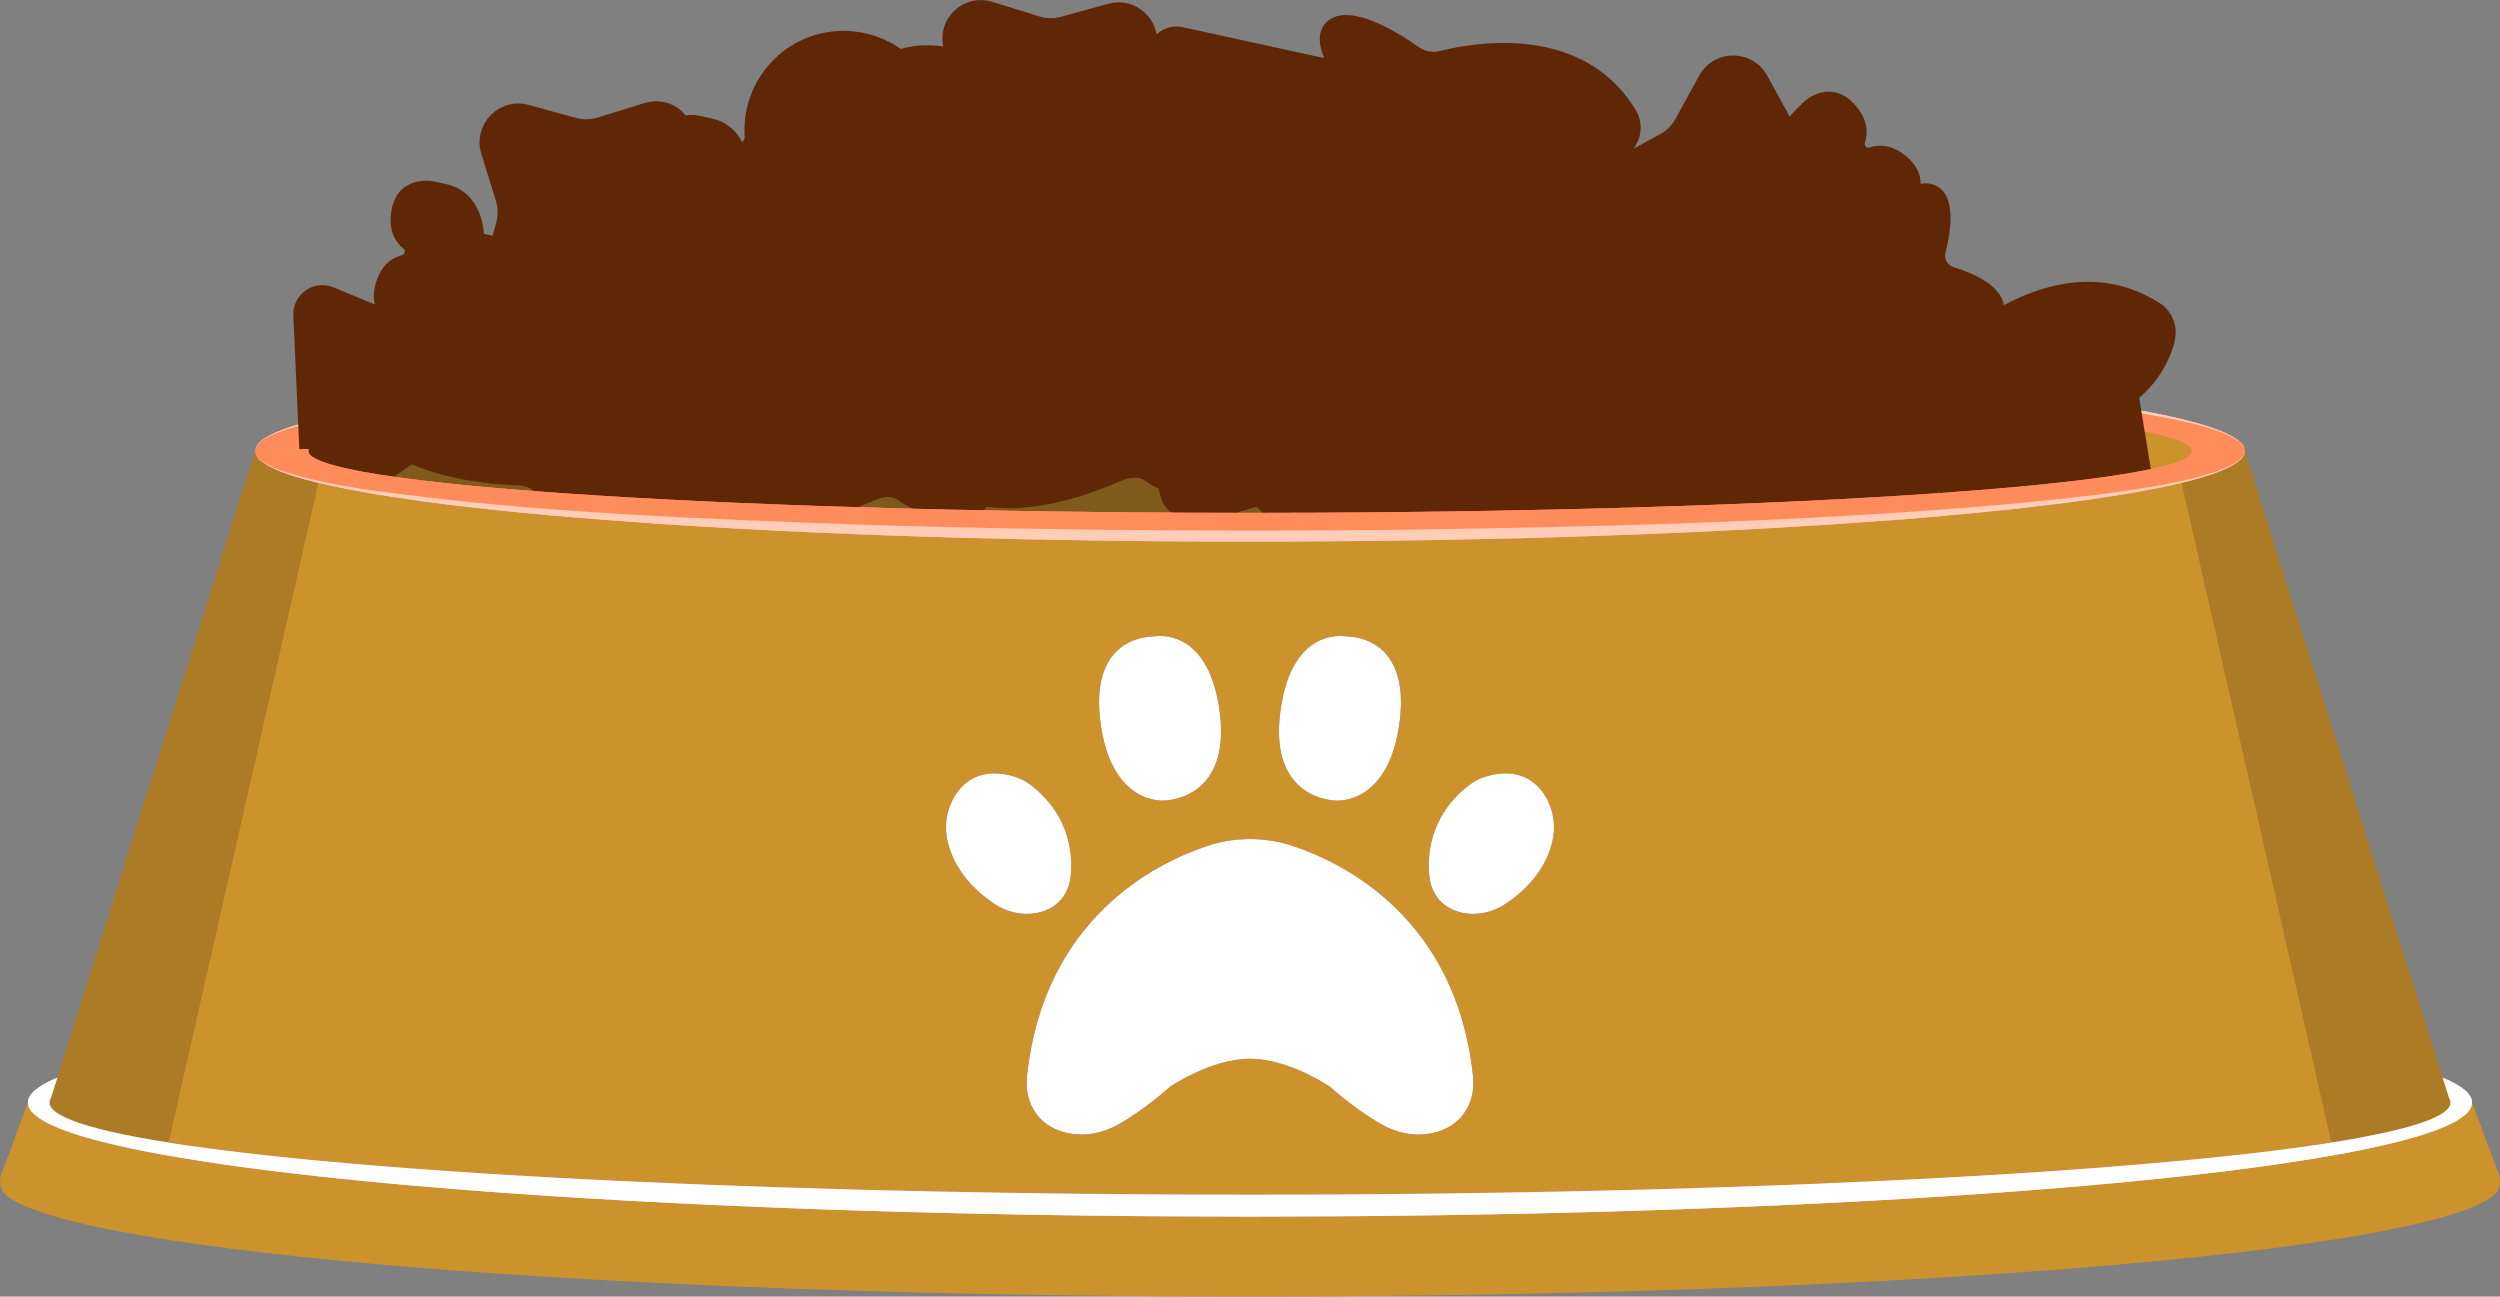 <?xml version="1.0" encoding="UTF-8"?>
<svg xmlns="http://www.w3.org/2000/svg" viewBox="0 0 129.076 66.943">
  <rect x="0" y="0" width="129.076" height="66.943" fill="#808080" stroke="none"/>
  <defs>
    <style>
      .cls-1 {
        fill: #f66;
      }

      .cls-1, .cls-2, .cls-3, .cls-4, .cls-5, .cls-6, .cls-7, .cls-8, .cls-9, .cls-10 {
        stroke-width: 0px;
      }

      .cls-2 {
        fill: #ff8c5a;
      }

      .cls-3 {
        fill: #cc922c;
      }

      .cls-11 {
        isolation: isolate;
      }

      .cls-4 {
        opacity: .16;
      }

      .cls-4, .cls-9 {
        mix-blend-mode: overlay;
      }

      .cls-5 {
        fill: #602707;
      }

      .cls-6, .cls-10 {
        fill: #fff;
      }

      .cls-7 {
        fill: #851d25;
      }

      .cls-8 {
        fill: #ff8379;
      }

      .cls-9 {
        opacity: .38;
      }

      .cls-10 {
        opacity: .57;
      }
    </style>
  </defs>
  <g class="cls-11">
    <g id="Livello_2" data-name="Livello 2">
      <g id="FOOTER">
        <g>
          <g>
            <path class="cls-3" d="M113.165,23.283c0,.096-.065.192-.193.287-.034.025-.073.05-.116.074-.005.004-.01.007-.016.009-.044.026-.092.051-.145.075-.028.014-.058.027-.089.04-.031.014-.063.027-.096.04-.034.014-.07.027-.107.042-.07.025-.144.051-.222.076-.081.026-.166.051-.257.077-.045.014-.091.026-.139.039-.095.026-.194.051-.298.076-.056.014-.114.027-.172.041-.21.049-.437.097-.681.144-.013.003-.025.005-.038.007-.1.02-.202.04-.308.058-.432.078-.909.155-1.431.232-.15.022-.303.043-.459.064-.015.002-.03.004-.046.006-.299.042-.613.082-.938.121-.124.016-.252.031-.38.046-.095.011-.192.023-.289.033-.307.035-.623.07-.949.104-.295.031-.598.062-.908.092-.018.002-.034.003-.052.005-.2.02-.403.039-.608.058-.02.001-.04.003-.06.005-.201.019-.406.036-.614.055-.025.002-.051.004-.077.006-.076.007-.153.014-.231.02-.232.021-.466.041-.704.059-.117.01-.235.02-.353.029-.645.051-1.315.102-2.007.151-.132.009-.265.019-.399.027-2.079.144-4.358.276-6.81.392-.114.005-.229.01-.343.016-.434.021-.874.041-1.32.059-.163.007-.326.015-.489.021-.656.028-1.322.055-1.999.08-.128.005-.258.01-.387.015-.262.01-.526.02-.791.029-.233.008-.466.017-.701.024-.235.008-.471.017-.707.024-.963.032-1.945.062-2.943.089-.334.009-.671.019-1.009.027-.123.003-.246.006-.37.009-.536.014-1.077.027-1.621.04-1.145.025-2.308.049-3.49.069-.581.01-1.167.02-1.756.028-.786.011-1.58.022-2.379.03-.4.004-.801.008-1.205.013-2.217.021-4.482.032-6.786.033h-.272c-2.304-.001-4.569-.013-6.786-.033-.404-.004-.805-.008-1.205-.013-.799-.008-1.593-.019-2.379-.03-.59-.008-1.175-.018-1.756-.028-1.182-.02-2.346-.044-3.49-.069-.545-.013-1.085-.026-1.621-.04-.124-.003-.247-.006-.37-.009-.342-.008-.682-.018-1.02-.027-.994-.027-1.973-.056-2.932-.089-.237-.007-.473-.016-.707-.024-.235-.007-.469-.016-.701-.024-.265-.009-.529-.019-.791-.029-.129-.004-.259-.009-.387-.015-.677-.025-1.343-.052-1.999-.08-.164-.006-.327-.014-.489-.021-.446-.019-.886-.039-1.32-.059-.115-.005-.23-.01-.343-.016-2.452-.117-4.732-.248-6.81-.392-.134-.008-.267-.018-.399-.027-.693-.049-1.363-.1-2.007-.151-.118-.009-.236-.019-.353-.029-.238-.019-.473-.039-.704-.059-.077-.006-.154-.013-.231-.02-.026-.002-.052-.004-.077-.006-.208-.019-.412-.036-.614-.055-.021-.002-.041-.004-.06-.005-.206-.02-.408-.039-.608-.058-.018-.002-.034-.003-.052-.005-.31-.03-.613-.06-.908-.092-.326-.034-.642-.069-.949-.104-.097-.01-.194-.022-.289-.033-.128-.015-.256-.03-.38-.046-.326-.039-.639-.079-.938-.121-.016-.002-.031-.004-.046-.006-.157-.021-.309-.042-.459-.064-.522-.076-.999-.153-1.431-.232-.105-.019-.208-.039-.308-.058-.013-.002-.025-.004-.038-.007-.244-.047-.472-.095-.681-.144-.058-.014-.116-.027-.172-.041-.104-.025-.203-.05-.298-.076-.048-.013-.094-.025-.139-.039-.091-.026-.175-.051-.257-.077-.078-.025-.152-.051-.222-.076-.038-.015-.073-.028-.107-.042-.033-.013-.065-.026-.096-.04-.03-.013-.06-.026-.089-.04-.053-.024-.101-.049-.145-.075-.005-.002-.01-.005-.016-.009-.043-.024-.081-.049-.116-.074-.128-.095-.193-.191-.193-.287,0-.125.111-.249.325-.37.036-.022.076-.043.12-.064.146-.071.329-.141.546-.211.12-.039.249-.076.389-.114.047-.014.096-.026.146-.039.027-.007.055-.015.084-.021.026-.007.053-.014.08-.02.362-.088.779-.174,1.25-.259.068-.013.137-.025.208-.036.07-.013.142-.025.214-.036.659-.111,1.411-.218,2.247-.321.092-.011.185-.023.279-.034.08-.009.162-.02.244-.029.095-.011.192-.023.289-.033.599-.069,1.235-.136,1.908-.201.2-.02.403-.039.608-.058.02-.001.04-.003.06-.005.201-.019.406-.036.614-.055.025-.002.051-.004.077-.006.418-.036.847-.073,1.288-.108.645-.051,1.315-.102,2.007-.151.132-.009.265-.019.399-.027,2.079-.144,4.358-.276,6.81-.392.114-.005.229-.01.343-.016.52-.024,1.048-.048,1.584-.071.12-.005.241-.01.362-.016.989-.042,2.003-.081,3.041-.118.27-.009.541-.019.814-.029.601-.02,1.21-.04,1.827-.058.535-.017,1.076-.032,1.623-.047.546-.016,1.097-.03,1.653-.044.742-.019,1.494-.035,2.254-.052.485-.01.974-.02,1.466-.029.1-.002.2-.004.3-.006.177-.003.356-.006.535-.009.969-.017,1.95-.032,2.942-.046.397-.005.795-.01,1.195-.015.6-.007,1.204-.014,1.812-.019.325-.003.649-.006.976-.008.081-.001.164-.002.245-.002.408-.003.818-.006,1.229-.008,1.351-.007,2.718-.013,4.098-.013h.272c1.38,0,2.747.005,4.098.013.411.002.821.005,1.229.008.081,0,.164.001.245.002.327.002.651.005.976.008.608.005,1.212.011,1.812.019.4.004.798.009,1.195.015.992.014,1.973.029,2.942.046.179.003.358.006.535.009.1.002.2.004.3.006.492.009.981.019,1.466.029.76.017,1.512.033,2.254.052.557.014,1.109.028,1.656.044.545.015,1.085.03,1.619.047.617.019,1.226.039,1.827.058.272.01.544.02.814.029,1.037.036,2.051.076,3.041.118.121.005.242.01.362.016.536.023,1.064.047,1.584.071.115.005.23.01.343.016,2.452.117,4.732.248,6.81.392.134.008.267.018.399.027.693.049,1.363.1,2.007.151.44.035.869.072,1.288.108.026.002.052.004.077.006.208.019.412.036.614.055.021.002.041.004.06.005.205.02.408.039.608.058.673.066,1.31.133,1.908.201.097.01.194.022.289.033.082.009.164.02.244.029.094.011.187.023.279.034.836.103,1.587.211,2.247.321.072.011.144.024.214.036.071.011.14.024.208.036.471.085.888.171,1.25.259.027.006.054.013.08.02.028.006.056.014.084.021.05.013.099.025.146.039.14.038.269.075.389.114.217.07.4.14.546.211.044.021.084.042.12.064.214.121.325.245.325.37Z"/>
            <path class="cls-8" d="M115.888,23.182h-2.747c-.043-.091-.144-.18-.3-.269-.036-.022-.076-.043-.12-.064-.146-.071-.329-.141-.546-.211-.12-.039-.249-.076-.389-.114-.047-.014-.096-.026-.146-.039-.027-.007-.055-.015-.084-.021-.026-.007-.053-.014-.08-.02-.362-.088-.779-.174-1.25-.259-.068-.013-.137-.025-.208-.036-.07-.013-.142-.025-.214-.036-.659-.111-1.411-.218-2.247-.321-.092-.011-.185-.023-.279-.034-.08-.009-.162-.02-.244-.029-.095-.011-.192-.023-.289-.033-.599-.069-1.235-.136-1.908-.201-.2-.02-.403-.039-.608-.058-.02-.001-.04-.003-.06-.005-.201-.019-.406-.036-.614-.055-.025-.002-.051-.004-.077-.006-.418-.036-.847-.073-1.288-.108-.645-.051-1.315-.102-2.007-.151-.132-.009-.265-.019-.399-.027-2.079-.144-4.358-.276-6.81-.392-.114-.005-.229-.01-.343-.016-.52-.024-1.048-.048-1.584-.071-.12-.005-.241-.01-.362-.016-.989-.042-2.003-.081-3.041-.118-.27-.009-.542-.019-.814-.029-.601-.02-1.21-.04-1.827-.058-.534-.017-1.075-.032-1.619-.047-.547-.016-1.099-.03-1.656-.044-.742-.019-1.494-.035-2.254-.052-.485-.01-.974-.02-1.466-.029-.1-.002-.2-.004-.3-.006-.177-.003-.356-.006-.535-.009-.969-.017-1.95-.032-2.942-.046-.397-.005-.795-.01-1.195-.015-.6-.007-1.204-.014-1.812-.019-.325-.003-.649-.006-.976-.008-.081-.001-.164-.002-.245-.002-.408-.003-.818-.006-1.229-.008-1.351-.007-2.718-.013-4.098-.013h-.272c-1.38,0-2.747.005-4.098.013-.411.002-.821.005-1.229.008-.081,0-.164.001-.245.002-.327.002-.651.005-.976.008-.608.005-1.212.011-1.812.019-.4.004-.798.009-1.195.015-.992.014-1.973.029-2.942.046-.179.003-.358.006-.535.009-.1.002-.2.004-.3.006-.492.009-.981.019-1.466.029-.76.017-1.512.033-2.254.052-.556.014-1.107.028-1.653.044-.547.015-1.087.03-1.623.047-.617.019-1.226.039-1.827.058-.272.01-.544.02-.814.029-1.037.036-2.051.076-3.041.118-.121.005-.242.01-.362.016-.536.023-1.064.047-1.584.071-.115.005-.23.01-.343.016-2.452.117-4.732.248-6.81.392-.134.008-.267.018-.399.027-.693.049-1.363.1-2.007.151-.44.035-.869.072-1.288.108-.026.002-.052.004-.077.006-.208.019-.412.036-.614.055-.021.002-.041.004-.06.005-.205.02-.408.039-.608.058-.673.066-1.31.133-1.908.201-.097.01-.194.022-.289.033-.082.009-.164.02-.244.029-.094.011-.187.023-.279.034-.836.103-1.587.211-2.247.321-.072.011-.144.024-.214.036-.071.011-.14.024-.208.036-.471.085-.888.171-1.25.259-.027.006-.054.013-.08.02-.028.006-.056.014-.084.021-.05.013-.099.025-.146.039-.14.038-.269.075-.389.114-.217.07-.4.14-.546.211-.044.021-.084.042-.12.064-.157.089-.258.178-.299.269h-2.747c.001-.005.002-.01.004-.016.004-.019.01-.038.019-.056.001-.005.003-.009.005-.014.003-.009.007-.019.013-.028.001-.003.002-.006.004-.008.002-.005.005-.011.008-.017,1.37-2.467,23.728-4.43,51.16-4.444h.272c27.099.013,49.248,1.929,51.101,4.354q.001,0,.001.001c.011.016.022.031.031.047.04.059.067.12.08.18Z"/>
            <path class="cls-10" d="M115.895,23.238c-.282-1.729-10.606-2.533-12.388-2.721-10.781-.929-21.649-1.182-32.467-1.319-8.588-.073-17.425-.001-26.004.257-8.653.317-17.335.608-25.921,1.803-1.069.162-2.137.347-3.188.6-.525.126-1.046.269-1.55.461-.373.149-.756.31-1.038.604-.056.062-.104.133-.135.211.001-.008.004-.016.007-.024.001-.005.003-.009.005-.014.003-.009.007-.019.013-.028.001-.003.002-.006.004-.008.002-.005.005-.011.008-.017,1.37-2.467,23.728-4.43,51.16-4.444h.272c27.099.013,49.248,1.929,51.101,4.354q.001,0,.001.001c.011.016.022.031.031.047.047.077.077.157.088.237Z"/>
            <path class="cls-1" d="M113.165,23.283c0,.096-.065.192-.193.287-.034.025-.073.05-.116.074-.005.004-.01.007-.016.009-.044.026-.092.051-.145.075-.028.014-.058.027-.089.04-.031.014-.063.027-.096.04-.034.014-.07.027-.107.042-.07.025-.144.051-.222.076-.081.026-.166.051-.257.077-.045.014-.091.026-.139.039-.095.026-.194.051-.298.076-.056.014-.114.027-.172.041-.21.049-.437.097-.681.144-.013.003-.025.005-.038.007-.1.02-.202.04-.308.058-.432.078-.909.155-1.431.232-.15.022-.303.043-.459.064-.015.002-.03.004-.046.006-.299.042-.613.082-.938.121-.124.016-.252.031-.38.046-.095.011-.192.023-.289.033-.307.035-.623.07-.949.104-.295.031-.598.062-.908.092-.018.002-.034.003-.052.005-.2.02-.403.039-.608.058-.02.001-.04.003-.06.005-.201.019-.406.036-.614.055-.025.002-.051.004-.077.006-.076.007-.153.014-.231.02-.232.021-.466.041-.704.059-.117.01-.235.02-.353.029-.645.051-1.315.102-2.007.151-.132.009-.265.019-.399.027-2.079.144-4.358.276-6.81.392-.114.005-.229.01-.343.016-.434.021-.874.041-1.32.059-.163.007-.326.015-.489.021-.656.028-1.322.055-1.999.08-.128.005-.258.01-.387.015-.262.01-.526.02-.791.029-.233.008-.466.017-.701.024-.235.008-.471.017-.707.024-.963.032-1.945.062-2.943.089-.334.009-.671.019-1.009.027-.123.003-.246.006-.37.009-.536.014-1.077.027-1.621.04-1.145.025-2.308.049-3.49.069-.581.01-1.167.02-1.756.028-.786.011-1.58.022-2.379.03-.4.004-.801.008-1.205.013-2.217.021-4.482.032-6.786.033h-.272c-2.304-.001-4.569-.013-6.786-.033-.404-.004-.805-.008-1.205-.013-.799-.008-1.593-.019-2.379-.03-.59-.008-1.175-.018-1.756-.028-1.182-.02-2.346-.044-3.49-.069-.545-.013-1.085-.026-1.621-.04-.124-.003-.247-.006-.37-.009-.342-.008-.682-.018-1.02-.027-.994-.027-1.973-.056-2.932-.089-.237-.007-.473-.016-.707-.024-.235-.007-.469-.016-.701-.024-.265-.009-.529-.019-.791-.029-.129-.004-.259-.009-.387-.015-.677-.025-1.343-.052-1.999-.08-.164-.006-.327-.014-.489-.021-.446-.019-.886-.039-1.32-.059-.115-.005-.23-.01-.343-.016-2.452-.117-4.732-.248-6.81-.392-.134-.008-.267-.018-.399-.027-.693-.049-1.363-.1-2.007-.151-.118-.009-.236-.019-.353-.029-.238-.019-.473-.039-.704-.059-.077-.006-.154-.013-.231-.02-.026-.002-.052-.004-.077-.006-.208-.019-.412-.036-.614-.055-.021-.002-.041-.004-.06-.005-.206-.02-.408-.039-.608-.058-.018-.002-.034-.003-.052-.005-.31-.03-.613-.06-.908-.092-.326-.034-.642-.069-.949-.104-.097-.01-.194-.022-.289-.033-.128-.015-.256-.03-.38-.046-.326-.039-.639-.079-.938-.121-.016-.002-.031-.004-.046-.006-.157-.021-.309-.042-.459-.064-.522-.076-.999-.153-1.431-.232-.105-.019-.208-.039-.308-.058-.013-.002-.025-.004-.038-.007-.244-.047-.472-.095-.681-.144-.058-.014-.116-.027-.172-.041-.104-.025-.203-.05-.298-.076-.048-.013-.094-.025-.139-.039-.091-.026-.175-.051-.257-.077-.078-.025-.152-.051-.222-.076-.038-.015-.073-.028-.107-.042-.033-.013-.065-.026-.096-.04-.03-.013-.06-.026-.089-.04-.053-.024-.101-.049-.145-.075-.005-.002-.01-.005-.016-.009-.043-.024-.081-.049-.116-.074-.128-.095-.193-.191-.193-.287,0-.125.111-.249.325-.37.036-.022.076-.043.12-.064.146-.071.329-.141.546-.211.12-.039.249-.076.389-.114.047-.014.096-.026.146-.039.027-.007.055-.015.084-.021.026-.007.053-.014.08-.02.362-.088.779-.174,1.25-.259.068-.013.137-.025.208-.036.07-.013.142-.025.214-.036.659-.111,1.411-.218,2.247-.321.092-.011.185-.023.279-.034.08-.009.162-.02.244-.029.095-.011.192-.023.289-.033.599-.069,1.235-.136,1.908-.201.2-.02.403-.039.608-.058.02-.001.04-.003.06-.005.201-.019.406-.036.614-.055.025-.002.051-.004.077-.006.418-.036.847-.073,1.288-.108.645-.051,1.315-.102,2.007-.151.132-.009.265-.019.399-.027,2.079-.144,4.358-.276,6.81-.392.114-.005.229-.01.343-.016.52-.024,1.048-.048,1.584-.071.12-.005.241-.01.362-.016.989-.042,2.003-.081,3.041-.118.27-.009.541-.019.814-.029.601-.02,1.21-.04,1.827-.058.535-.017,1.076-.032,1.623-.047.546-.016,1.097-.03,1.653-.044.742-.019,1.494-.035,2.254-.052.485-.01.974-.02,1.466-.029.1-.002.2-.004.3-.006.177-.003.356-.006.535-.009.969-.017,1.95-.032,2.942-.046.397-.005.795-.01,1.195-.015.6-.007,1.204-.014,1.812-.019.325-.003.649-.006.976-.008.081-.001.164-.002.245-.002.408-.003.818-.006,1.229-.008,1.351-.007,2.718-.013,4.098-.013h.272c1.38,0,2.747.005,4.098.013.411.002.821.005,1.229.008.081,0,.164.001.245.002.327.002.651.005.976.008.608.005,1.212.011,1.812.019.4.004.798.009,1.195.015.992.014,1.973.029,2.942.046.179.003.358.006.535.009.1.002.2.004.3.006.492.009.981.019,1.466.029.76.017,1.512.033,2.254.052.557.014,1.109.028,1.656.044.545.015,1.085.03,1.619.047.617.019,1.226.039,1.827.058.272.01.544.02.814.029,1.037.036,2.051.076,3.041.118.121.005.242.01.362.016.536.023,1.064.047,1.584.071.115.005.23.01.343.016,2.452.117,4.732.248,6.81.392.134.008.267.018.399.027.693.049,1.363.1,2.007.151.44.035.869.072,1.288.108.026.002.052.004.077.006.208.019.412.036.614.055.021.002.041.004.06.005.205.02.408.039.608.058.673.066,1.31.133,1.908.201.097.01.194.022.289.033.082.009.164.02.244.029.094.011.187.023.279.034.836.103,1.587.211,2.247.321.072.011.144.024.214.036.071.011.14.024.208.036.471.085.888.171,1.25.259.027.006.054.013.08.02.028.006.056.014.084.021.05.013.099.025.146.039.14.038.269.075.389.114.217.07.4.14.546.211.044.021.084.042.12.064.214.121.325.245.325.37Z"/>
            <path class="cls-3" d="M113.165,23.283c0,.096-.065.192-.193.287-.034.025-.073.05-.116.074-.005.004-.01.007-.016.009-.044.026-.092.051-.145.075-.028.014-.058.027-.089.04-.031.014-.063.027-.096.04-.034.014-.07.027-.107.042-.07.025-.144.051-.222.076-.081.026-.166.051-.257.077-.045.014-.091.026-.139.039-.095.026-.194.051-.298.076-.056.014-.114.027-.172.041-.21.049-.437.097-.681.144-.013.003-.025.005-.038.007-.1.02-.202.04-.308.058-.432.078-.909.155-1.431.232-.15.022-.303.043-.459.064-.015.002-.03.004-.046.006-.299.042-.613.082-.938.121-.124.016-.252.031-.38.046-.095.011-.192.023-.289.033-.307.035-.623.07-.949.104-.295.031-.598.062-.908.092-.018.002-.034.003-.052.005-.2.02-.403.039-.608.058-.02.001-.04.003-.06.005-.201.019-.406.036-.614.055-.025.002-.051.004-.077.006-.076.007-.153.014-.231.02-.232.021-.466.041-.704.059-.117.01-.235.02-.353.029-.645.051-1.315.102-2.007.151-.132.009-.265.019-.399.027-2.079.144-4.358.276-6.81.392-.114.005-.229.01-.343.016-.434.021-.874.041-1.32.059-.163.007-.326.015-.489.021-.656.028-1.322.055-1.999.08-.128.005-.258.01-.387.015-.262.01-.526.02-.791.029-.233.008-.466.017-.701.024-.235.008-.471.017-.707.024-.963.032-1.945.062-2.943.089-.334.009-.671.019-1.009.027-.123.003-.246.006-.37.009-.536.014-1.077.027-1.621.04-1.145.025-2.308.049-3.49.069-.581.01-1.167.02-1.756.028-.786.011-1.58.022-2.379.03-.4.004-.801.008-1.205.013-2.217.021-4.482.032-6.786.033h-.272c-2.304-.001-4.569-.013-6.786-.033-.404-.004-.805-.008-1.205-.013-.799-.008-1.593-.019-2.379-.03-.59-.008-1.175-.018-1.756-.028-1.182-.02-2.346-.044-3.49-.069-.545-.013-1.085-.026-1.621-.04-.124-.003-.247-.006-.37-.009-.342-.008-.682-.018-1.02-.027-.994-.027-1.973-.056-2.932-.089-.237-.007-.473-.016-.707-.024-.235-.007-.469-.016-.701-.024-.265-.009-.529-.019-.791-.029-.129-.004-.259-.009-.387-.015-.677-.025-1.343-.052-1.999-.08-.164-.006-.327-.014-.489-.021-.446-.019-.886-.039-1.32-.059-.115-.005-.23-.01-.343-.016-2.452-.117-4.732-.248-6.81-.392-.134-.008-.267-.018-.399-.027-.693-.049-1.363-.1-2.007-.151-.118-.009-.236-.019-.353-.029-.238-.019-.473-.039-.704-.059-.077-.006-.154-.013-.231-.02-.026-.002-.052-.004-.077-.006-.208-.019-.412-.036-.614-.055-.021-.002-.041-.004-.06-.005-.206-.02-.408-.039-.608-.058-.018-.002-.034-.003-.052-.005-.31-.03-.613-.06-.908-.092-.326-.034-.642-.069-.949-.104-.097-.01-.194-.022-.289-.033-.128-.015-.256-.03-.38-.046-.326-.039-.639-.079-.938-.121-.016-.002-.031-.004-.046-.006-.157-.021-.309-.042-.459-.064-.522-.076-.999-.153-1.431-.232-.105-.019-.208-.039-.308-.058-.013-.002-.025-.004-.038-.007-.244-.047-.472-.095-.681-.144-.058-.014-.116-.027-.172-.041-.104-.025-.203-.05-.298-.076-.048-.013-.094-.025-.139-.039-.091-.026-.175-.051-.257-.077-.078-.025-.152-.051-.222-.076-.038-.015-.073-.028-.107-.042-.033-.013-.065-.026-.096-.04-.03-.013-.06-.026-.089-.04-.053-.024-.101-.049-.145-.075-.005-.002-.01-.005-.016-.009-.043-.024-.081-.049-.116-.074-.128-.095-.193-.191-.193-.287,0-.125.111-.249.325-.37.036-.022.076-.043.12-.064.146-.071.329-.141.546-.211.12-.039.249-.076.389-.114.047-.014.096-.026.146-.039.027-.007.055-.015.084-.021.026-.007.053-.014.08-.02.362-.088.779-.174,1.25-.259.068-.013.137-.025.208-.036.07-.013.142-.025.214-.036.659-.111,1.411-.218,2.247-.321.092-.011.185-.023.279-.034.08-.009.162-.02.244-.029.095-.011.192-.023.289-.033.599-.069,1.235-.136,1.908-.201.2-.02.403-.039.608-.058.02-.001.04-.003.06-.005.201-.019.406-.036.614-.055.025-.002.051-.004.077-.006.418-.036.847-.073,1.288-.108.645-.051,1.315-.102,2.007-.151.132-.009.265-.019.399-.027,2.079-.144,4.358-.276,6.81-.392.114-.005.229-.01.343-.016.52-.024,1.048-.048,1.584-.071.12-.005.241-.01.362-.016.989-.042,2.003-.081,3.041-.118.27-.009.541-.019.814-.029.601-.02,1.21-.04,1.827-.058.535-.017,1.076-.032,1.623-.047.546-.016,1.097-.03,1.653-.044.742-.019,1.494-.035,2.254-.052.485-.01.974-.02,1.466-.029.1-.002.2-.004.3-.006.177-.003.356-.006.535-.009.969-.017,1.95-.032,2.942-.046.397-.005.795-.01,1.195-.015.6-.007,1.204-.014,1.812-.019.325-.003.649-.006.976-.008.081-.001.164-.002.245-.002.408-.003.818-.006,1.229-.008,1.351-.007,2.718-.013,4.098-.013h.272c1.38,0,2.747.005,4.098.013.411.002.821.005,1.229.008.081,0,.164.001.245.002.327.002.651.005.976.008.608.005,1.212.011,1.812.019.4.004.798.009,1.195.015.992.014,1.973.029,2.942.046.179.003.358.006.535.009.1.002.2.004.3.006.492.009.981.019,1.466.029.76.017,1.512.033,2.254.052.557.014,1.109.028,1.656.044.545.015,1.085.03,1.619.047.617.019,1.226.039,1.827.058.272.01.544.02.814.029,1.037.036,2.051.076,3.041.118.121.005.242.01.362.016.536.023,1.064.047,1.584.071.115.005.23.01.343.016,2.452.117,4.732.248,6.81.392.134.008.267.018.399.027.693.049,1.363.1,2.007.151.44.035.869.072,1.288.108.026.002.052.004.077.006.208.019.412.036.614.055.021.002.041.004.06.005.205.02.408.039.608.058.673.066,1.31.133,1.908.201.097.01.194.022.289.033.082.009.164.02.244.029.094.011.187.023.279.034.836.103,1.587.211,2.247.321.072.011.144.024.214.036.071.011.14.024.208.036.471.085.888.171,1.25.259.027.006.054.013.08.02.028.006.056.014.084.021.05.013.099.025.146.039.14.038.269.075.389.114.217.07.4.14.546.211.044.021.084.042.12.064.214.121.325.245.325.37Z"/>
            <path class="cls-9" d="M109.454,24.488c0,.007-.001.015-.003.021-.191.031-.389.06-.594.091-.15.022-.303.043-.459.064-.015.002-.03.004-.046.006-.299.042-.613.082-.938.121-.124.016-.252.031-.38.046-.095.011-.192.023-.289.033-.307.035-.623.07-.949.104-.295.031-.598.062-.908.092-.018.002-.034.003-.052.005-.2.02-.403.039-.608.058-.02.001-.04.003-.06.005-.201.019-.406.036-.614.055-.025.002-.051.004-.077.006-.076.007-.153.014-.231.02-.232.021-.466.041-.704.059-.117.01-.235.02-.353.029-.645.051-1.315.102-2.007.151-.132.009-.265.019-.399.027-2.079.144-4.358.276-6.81.392-.114.005-.229.01-.343.016-.434.021-.874.041-1.32.059-.163.007-.326.015-.489.021-.656.028-1.322.055-1.999.08-.128.005-.258.01-.387.015-.262.01-.526.02-.791.029-.233.008-.466.017-.701.024-.235.008-.471.017-.707.024-.963.032-1.945.062-2.943.089-.334.009-.671.019-1.009.027-.123.003-.246.006-.37.009-.536.014-1.077.027-1.621.04-1.145.025-2.308.049-3.49.069-.581.01-1.167.02-1.756.028-.786.011-1.58.022-2.379.03-.4.004-.801.008-1.205.013-1.911.018-3.857.029-5.835.032-.32.001-.641.001-.962.001h-.252c-.321,0-.642,0-.962-.001-1.977-.003-3.923-.015-5.835-.032-.404-.004-.805-.008-1.205-.013-.799-.008-1.593-.019-2.379-.03-.59-.008-1.175-.018-1.756-.028-1.182-.02-2.346-.044-3.49-.069-.545-.013-1.085-.026-1.621-.04-.124-.003-.247-.006-.37-.009-.342-.008-.682-.018-1.02-.027-.994-.027-1.973-.056-2.932-.089-.237-.007-.473-.016-.707-.024-.235-.007-.469-.016-.701-.024-.265-.009-.529-.019-.791-.029-.129-.004-.259-.009-.387-.015-.677-.025-1.343-.052-1.999-.08-.164-.006-.327-.014-.489-.021-.446-.019-.886-.039-1.32-.059-.115-.005-.23-.01-.343-.016-2.452-.117-4.732-.248-6.81-.392-.134-.008-.267-.018-.399-.027-.693-.049-1.363-.1-2.007-.151-.118-.009-.236-.019-.353-.029-.238-.019-.473-.039-.704-.059-.077-.006-.154-.013-.231-.02-.026-.002-.052-.004-.077-.006-.208-.019-.412-.036-.614-.055-.021-.002-.041-.004-.06-.005-.206-.02-.408-.039-.608-.058-.018-.002-.034-.003-.052-.005-.31-.03-.613-.06-.908-.092-.326-.034-.642-.069-.949-.104-.097-.01-.194-.022-.289-.033-.128-.015-.256-.03-.38-.046-.326-.039-.639-.079-.938-.121-.016-.002-.031-.004-.046-.006-.157-.021-.309-.042-.459-.064-.204-.03-.403-.059-.594-.091-.002-.006-.003-.014-.003-.021,0-.078.102-.155.299-.231.033-.015.07-.027.111-.04.135-.045.304-.089.504-.132.111-.024.231-.048.36-.071.043-.008.089-.017.135-.024.025-.005.051-.009.077-.014.024-.004.049-.008.074-.013.335-.054.72-.108,1.155-.161.063-.008.126-.016.192-.023.064-.008.13-.016.197-.023.609-.069,1.303-.136,2.075-.2.085-.007.17-.015.257-.021.074-.006.149-.013.225-.019.088-.007.177-.015.267-.021.554-.043,1.141-.085,1.763-.125.185-.013.371-.024.561-.036.019-.001.036-.002.056-.003.186-.011.375-.023.567-.034.023-.001.047-.003.071-.004.387-.023.783-.046,1.19-.068.596-.031,1.214-.064,1.854-.094.122-.006.245-.011.368-.017,1.92-.09,4.027-.172,6.291-.245.105-.003.212-.006.317-.009.48-.015.968-.03,1.463-.044.112-.004.223-.007.335-.01.914-.026,1.85-.05,2.809-.073.249-.006.5-.011.751-.019.555-.013,1.119-.024,1.687-.036.495-.01.994-.02,1.499-.029.504-.009,1.013-.019,1.526-.027.685-.011,1.38-.022,2.082-.032.449-.006.899-.013,1.354-.018.093-.002.185-.003.278-.004.164-.002.329-.004.495-.006.895-.01,1.801-.02,2.718-.028.366-.003.735-.006,1.103-.009.554-.004,1.112-.008,1.675-.011.299-.002.599-.004.9-.005.075-.001.151-.001.228-.001.377-.002.755-.004,1.135-.005,1.248-.005,2.51-.008,3.785-.008h.252c1.275,0,2.538.003,3.785.008.38.001.758.003,1.135.005.076,0,.152,0,.228.001.301.001.601.003.9.005.562.003,1.121.007,1.675.011.368.003.737.006,1.103.009.917.008,1.823.018,2.718.028.166.002.331.004.495.006.093.001.185.002.278.004.455.005.906.011,1.354.018.701.01,1.396.021,2.082.032.514.008,1.025.018,1.53.027.503.009,1.003.019,1.496.029.569.013,1.132.024,1.687.036.252.007.502.013.751.019.959.023,1.895.047,2.809.073.112.003.223.006.335.01.495.014.983.029,1.463.044.105.003.212.006.317.009,2.264.073,4.371.155,6.291.245.123.005.246.01.368.017.64.03,1.258.063,1.854.094.407.022.802.045,1.19.068.024.001.048.003.071.004.192.011.381.023.567.034.02.001.038.002.056.003.19.013.377.024.561.036.622.041,1.21.082,1.763.125.09.006.179.014.267.021.076.006.151.013.225.019.087.006.172.014.257.021.772.065,1.466.132,2.075.2.067.007.134.015.197.023.066.007.129.015.192.023.435.052.82.106,1.155.161.025.004.05.008.074.013.026.004.052.008.077.014.046.007.092.016.135.024.129.023.249.047.36.071.2.043.369.087.504.132.041.013.077.025.111.04.197.075.299.152.299.231Z"/>
            <path class="cls-2" d="M115.888,23.182h-2.747c-.043-.091-.144-.18-.3-.269-.036-.022-.076-.043-.12-.064-.146-.071-.329-.141-.546-.211-.12-.039-.249-.076-.389-.114-.047-.014-.096-.026-.146-.039-.027-.007-.055-.015-.084-.021-.026-.007-.053-.014-.08-.02-.362-.088-.779-.174-1.25-.259-.068-.013-.137-.025-.208-.036-.07-.013-.142-.025-.214-.036-.659-.111-1.411-.218-2.247-.321-.092-.011-.185-.023-.279-.034-.08-.009-.162-.02-.244-.029-.095-.011-.192-.023-.289-.033-.599-.069-1.235-.136-1.908-.201-.2-.02-.403-.039-.608-.058-.02-.001-.04-.003-.06-.005-.201-.019-.406-.036-.614-.055-.025-.002-.051-.004-.077-.006-.418-.036-.847-.073-1.288-.108-.645-.051-1.315-.102-2.007-.151-.132-.009-.265-.019-.399-.027-2.079-.144-4.358-.276-6.81-.392-.114-.005-.229-.01-.343-.016-.52-.024-1.048-.048-1.584-.071-.12-.005-.241-.01-.362-.016-.989-.042-2.003-.081-3.041-.118-.27-.009-.542-.019-.814-.029-.601-.02-1.21-.04-1.827-.058-.534-.017-1.075-.032-1.619-.047-.547-.016-1.099-.03-1.656-.044-.742-.019-1.494-.035-2.254-.052-.485-.01-.974-.02-1.466-.029-.1-.002-.2-.004-.3-.006-.177-.003-.356-.006-.535-.009-.969-.017-1.95-.032-2.942-.046-.397-.005-.795-.01-1.195-.015-.6-.007-1.204-.014-1.812-.019-.325-.003-.649-.006-.976-.008-.081-.001-.164-.002-.245-.002-.408-.003-.818-.006-1.229-.008-1.351-.007-2.718-.013-4.098-.013h-.272c-1.38,0-2.747.005-4.098.013-.411.002-.821.005-1.229.008-.081,0-.164.001-.245.002-.327.002-.651.005-.976.008-.608.005-1.212.011-1.812.019-.4.004-.798.009-1.195.015-.992.014-1.973.029-2.942.046-.179.003-.358.006-.535.009-.1.002-.2.004-.3.006-.492.009-.981.019-1.466.029-.76.017-1.512.033-2.254.052-.556.014-1.107.028-1.653.044-.547.015-1.087.03-1.623.047-.617.019-1.226.039-1.827.058-.272.01-.544.02-.814.029-1.037.036-2.051.076-3.041.118-.121.005-.242.01-.362.016-.536.023-1.064.047-1.584.071-.115.005-.23.01-.343.016-2.452.117-4.732.248-6.81.392-.134.008-.267.018-.399.027-.693.049-1.363.1-2.007.151-.44.035-.869.072-1.288.108-.026.002-.052.004-.077.006-.208.019-.412.036-.614.055-.021.002-.041.004-.06.005-.205.02-.408.039-.608.058-.673.066-1.31.133-1.908.201-.097.01-.194.022-.289.033-.082.009-.164.02-.244.029-.094.011-.187.023-.279.034-.836.103-1.587.211-2.247.321-.072.011-.144.024-.214.036-.071.011-.14.024-.208.036-.471.085-.888.171-1.25.259-.027.006-.054.013-.08.02-.028.006-.056.014-.084.021-.05.013-.099.025-.146.039-.14.038-.269.075-.389.114-.217.07-.4.14-.546.211-.044.021-.084.042-.12.064-.157.089-.258.178-.299.269h-2.747c.001-.005.002-.01.004-.016.004-.019.01-.038.019-.056.001-.005.003-.009.005-.014.003-.009.007-.019.013-.028.001-.003.002-.006.004-.008.002-.005.005-.011.008-.017,1.37-2.467,23.728-4.43,51.16-4.444h.272c27.099.013,49.248,1.929,51.101,4.354q.001,0,.001.001c.011.016.022.031.031.047.04.059.067.12.08.18Z"/>
            <path class="cls-10" d="M115.895,23.238c-.282-1.729-10.606-2.533-12.388-2.721-10.781-.929-21.649-1.182-32.467-1.319-8.588-.073-17.425-.001-26.004.257-8.653.317-17.335.608-25.921,1.803-1.069.162-2.137.347-3.188.6-.525.126-1.046.269-1.55.461-.373.149-.756.31-1.038.604-.056.062-.104.133-.135.211.001-.008.004-.016.007-.024.001-.005.003-.009.005-.014.003-.009.007-.019.013-.028.001-.003.002-.006.004-.008.002-.005.005-.011.008-.017,1.37-2.467,23.728-4.43,51.16-4.444h.272c27.099.013,49.248,1.929,51.101,4.354q.001,0,.001.001c.011.016.022.031.031.047.047.077.077.157.088.237Z"/>
          </g>
          <path class="cls-5" d="M112.284,17.577c.174-.736-.131-1.509-.767-1.919-.08-.051-.16-.1-.239-.147-2.853-1.689-5.764-.856-7.82.246-.161-1.076-1.699-1.693-2.583-1.958-.325-.098-.515-.435-.429-.763.275-1.059.639-3.172-.717-3.533-.186-.049-.376-.049-.568-.014.005-.386-.126-.821-.555-1.25-.001-.001-.002-.002-.003-.002-.081-.081-.162-.154-.242-.219.003.004.005.008.008.012-.727-.597-1.393-.568-1.84-.418-.149.05-.294-.094-.244-.244.15-.447.178-1.113-.418-1.839.004.003.008.005.012.008-.064-.079-.137-.159-.217-.239-.002-.002-.003-.004-.005-.005-.821-.821-1.671-.564-2.134-.312-.173.095-.331.217-.47.356l-.177.178-.238.238c-.089.089-.167.179-.236.271l-1.155-2.112c-.761-1.392-2.761-1.392-3.522,0l-1.213,2.217c-.184.336-.461.613-.798.798l-1.374.751c.437-.58.495-1.371.116-1.997-.049-.081-.099-.16-.15-.237-2.356-3.586-6.66-3.424-8.978-3.022-.032.006-.056.01-.071.013-.004.001-.009.002-.013.002-.003.001-.004.001-.004.001-.361.065-.67.135-.912.195-.37.093-.761.019-1.072-.201-1.045-.739-3.486-2.272-4.649-1.391-.614.465-.54,1.222-.248,1.956l-7.298-1.595c-.516-.113-1.001.055-1.342.376-.198-1.096-1.298-1.913-2.497-1.583l-2.437.67c-.37.102-.761.096-1.128-.019l-2.412-.75c-.622-.193-1.232-.072-1.705.243-.037.024-.073.05-.108.078-.575.44-.894,1.186-.736,1.983-.728-.112-1.472-.08-2.19.124-2.151-1.5-5.119-1.169-6.85.872-.915,1.078-1.307,2.423-1.204,3.73l-.123.226c-.271-.528-.742-1.055-1.6-1.241l-.329-.072-.245-.053c-.193-.042-.391-.059-.589-.045-.051.003-.106.011-.162.019-.096-.115-.195-.229-.315-.32-.035-.027-.071-.054-.108-.078-.473-.315-1.083-.436-1.705-.243l-2.412.75c-.367.114-.759.121-1.128.019l-2.437-.67c-1.529-.42-2.92,1.017-2.449,2.532l.751,2.413c.113.366.12.758.019,1.128l-.187.679-.452-.098s-.024-2.149-1.961-2.57l-.329-.071-.245-.053c-.193-.042-.391-.059-.589-.045-.526.039-1.379.282-1.625,1.417-0.0.002-.001.003-.001.006-.024.111-.042.218-.053.32.002-.005.004-.008.006-.013-.108.934.276,1.478.644,1.773.123.098.08.298-.073.337-.457.115-1.032.452-1.321,1.347 0-.005-0-.009 0-.015-.032.098-.06.202-.085.314-0.0.002-.001.003-.001.005-.076.352-.057.644.01.895l-2.147-.884c-1.012-.418-2.116.358-2.067,1.453l.395,8.859c.052,1.179,1.384,1.837,2.352,1.165l3.366-2.339c1.341.573,3.112.988,5.475,1.086,0,0,.763-.004,1.044.542.282.546,2.084,3.167,3.929,2.306.56-.262.763-.75.787-1.299.039.025.07.061.111.084.289.158.73.317,1.219.214.294-.061.606-.218.914-.526.082-.082.156-.164.222-.245-.004.003-.008.005-.012.008.071-.087.133-.173.187-.258.363.301.808.589,1.352.824.043.414.215.787.632,1.039.958.579,2.014.11,2.828-.515,1.43-.093,3.162-.506,5.259-1.425,0,0,.684-.339,1.176.028.493.366,3.263,1.929,4.543.345.005-.007.008-.014.013-.02,1.692.236,3.967-.029,7.014-1.366,0,0,.139-.066.334-.108.105.003.209-.012.314-.031.176.003.363.043.529.167.119.088.372.247.704.414.04.342.157.662.35.93.037.051.076.102.12.15l.001.001c.49.565,1.288.857,2.11.601l2.413-.75c.017-.005.035-.003.051-.008l2.834,2.821c.836.832,2.262.416,2.519-.735l.223-.995c.616.79,1.417.731,1.89.592.19-.056.37-.141.536-.248l.106-.068.245-.158.143-.092c.162-.104.283-.223.403-.342.064.207.151.405.275.578.037.051.076.102.12.15l.001.001c.49.565,1.288.857,2.11.601l2.413-.75c.366-.114.758-.121,1.128-.019l2.436.67c1.008.278,1.944-.257,2.338-1.085,1.412,1.169,3.32,1.474,5.005.868.076.059.142.127.229.174,1.496.81,4.586,1.53,8.888-2.196.513-.018,1.005-.244,1.44-.562-.197.685.095,1.48.843,1.797l8.808,3.735c1.086.46,2.254-.457,2.063-1.621l-1.425-8.734c1.153-1.003,1.641-2.127,1.838-2.962Z"/>
          <path class="cls-3" d="M129.014,60.651c.149.401.022.856-.319,1.114-3.854,2.909-31.026,5.165-64.021,5.178h-.272c-32.995-.013-60.166-2.269-64.021-5.178-.342-.258-.468-.713-.319-1.114h0s1.38-3.724,1.38-3.724c0,.039.004.077.013.116.002.015.006.029.011.044.015.053.038.107.069.161.008.016.018.03.028.046.001.002.002.004.004.006.009.015.02.029.03.044.009.013.019.025.029.036.011.015.024.029.039.044.011.015.026.029.041.044.004.005.009.01.016.016.017.018.033.033.052.05.002.003.005.005.007.006.016.015.031.028.048.043.125.105.281.21.464.313.035.02.071.04.108.059.036.02.075.039.114.058.082.041.169.082.26.123.082.036.168.073.258.11.002.001.004.001.006.002.047.02.094.038.142.056.049.02.099.039.151.057.119.045.244.089.373.133.105.035.214.071.327.106.113.035.229.07.347.105.122.036.247.072.377.107.076.021.153.042.233.063q.001,0,.002.001h.001c.125.032.252.066.383.099.073.018.147.036.223.054.04.01.08.02.121.029.143.034.289.069.438.102.047.01.095.022.143.032.078.018.158.035.237.052.08.018.161.034.243.052.158.033.318.067.483.1.091.018.182.035.274.054.165.032.332.064.502.096.009.002.019.003.029.005.178.033.36.067.545.099.189.033.381.067.577.1.194.033.39.066.591.098.531.087,1.085.171,1.662.255.191.028.385.056.581.084.112.016.225.031.339.047.216.029.434.058.655.088.129.018.259.034.39.051.221.028.445.056.671.085.138.018.276.034.415.051.226.027.455.054.687.081.249.029.501.058.755.087.128.015.256.029.385.043.154.018.309.034.465.051.133.015.265.029.398.043.104.011.21.022.316.033.263.027.529.054.797.081.139.015.279.028.419.042.137.014.274.027.413.041.174.017.351.033.527.05.284.027.569.053.858.079.288.026.579.052.873.078.393.034.792.068,1.195.101.349.029.702.058,1.058.087.23.018.461.036.695.054.176.014.353.027.53.041.106.007.214.016.321.024.108.008.216.017.325.024.126.009.255.019.382.028.128.009.257.019.385.027.064.004.127.009.191.014.414.029.833.058,1.255.087.325.022.652.044.981.065.165.01.331.021.497.031.162.01.323.02.486.03.163.01.326.021.489.03.596.036,1.199.072,1.809.106.173.009.347.019.522.029.349.019.7.038,1.054.056.384.021.77.041,1.158.059.173.009.346.018.52.026.484.024.973.047,1.464.07.214.009.429.02.644.029.367.017.737.032,1.108.048.625.027,1.254.052,1.89.077.31.011.62.024.932.035.191.007.381.015.573.021.254.009.508.019.763.027.382.014.765.026,1.15.039.329.01.659.021.99.031.587.019,1.179.035,1.773.052.595.017,1.193.032,1.795.047.401.01.803.02,1.208.029.404.009.81.018,1.218.027.647.014,1.297.026,1.951.038.508.009,1.019.018,1.533.025.133.002.264.004.397.006.353.005.706.01,1.062.016.841.01,1.688.02,2.54.028.579.005,1.16.01,1.745.015,1.462.009,2.938.015,4.426.016h.272c1.488-.001,2.964-.006,4.426-.016.584-.004,1.165-.009,1.745-.015.851-.008,1.699-.018,2.54-.028.356-.005.71-.01,1.062-.016.133-.002.264-.004.397-.006.513-.007,1.025-.016,1.533-.025.654-.011,1.304-.024,1.951-.038.408-.009.814-.018,1.218-.027.405-.009.808-.019,1.208-.029.602-.015,1.2-.03,1.795-.047.594-.017,1.185-.033,1.773-.052.331-.01.661-.021.99-.031.385-.013.768-.025,1.15-.039.255-.008.509-.018.763-.027.192-.006.382-.014.573-.021.312-.011.622-.024.932-.035.635-.025,1.265-.05,1.89-.077.371-.016.741-.031,1.108-.048.215-.009.43-.02.644-.029.491-.023.98-.046,1.464-.07.173-.008.346-.017.52-.026.388-.019.774-.039,1.158-.059.354-.019.704-.038,1.054-.056.174-.01.348-.02.522-.029.61-.034,1.214-.07,1.809-.106.164-.009.327-.02.489-.03.163-.01.325-.02.486-.03.166-.01.332-.021.497-.031.329-.021.656-.043.981-.065.423-.028.841-.057,1.255-.087.064-.004.127-.009.191-.014.128-.008.257-.018.385-.027.127-.009.256-.019.382-.028.108-.007.216-.016.325-.024.107-.008.215-.017.321-.024.177-.014.354-.027.53-.041.234-.018.465-.036.695-.054.356-.028.709-.057,1.058-.087.403-.033.801-.067,1.195-.101.294-.026.585-.052.873-.078.289-.026.574-.052.858-.079.176-.017.353-.033.527-.05.139-.014.277-.027.413-.041.141-.014.281-.027.419-.042.268-.027.534-.054.797-.081.106-.011.212-.022.316-.033.133-.014.265-.028.398-.043.157-.017.311-.033.465-.051.129-.014.257-.028.385-.043.255-.028.506-.057.755-.087.232-.027.46-.054.687-.081.14-.017.278-.033.415-.051.226-.028.45-.056.671-.085.132-.017.261-.033.39-.051.221-.029.439-.058.655-.088.114-.016.228-.031.339-.047.196-.027.39-.055.581-.084.577-.084,1.131-.168,1.662-.255.2-.032.397-.065.591-.098.196-.033.388-.067.577-.1.185-.032.366-.066.545-.099.01-.002.02-.003.029-.005.17-.032.337-.064.502-.096.093-.019.184-.036.274-.054.165-.033.326-.067.483-.1.082-.018.163-.034.243-.052.079-.017.159-.034.237-.052.048-.01.096-.022.143-.032.149-.033.295-.068.438-.102.041-.009.081-.019.121-.029.076-.018.15-.036.223-.054.132-.033.258-.067.383-.099h.001q.001-.001.002-.001c.079-.021.157-.042.233-.063.129-.035.255-.071.377-.107.119-.035.235-.07.347-.105.113-.035.221-.071.327-.106.129-.044.255-.088.374-.133.052-.019.102-.038.151-.057.048-.019.095-.036.142-.056.002-.001.004-.001.006-.002.09-.036.175-.073.258-.11.091-.041.177-.082.26-.123.039-.02.077-.039.114-.058.038-.02.073-.04.108-.059.184-.103.339-.208.464-.313.017-.015.032-.028.048-.043.002-.001.005-.003.007-.006.019-.017.035-.032.052-.05.006-.005.011-.01.016-.016.015-.015.029-.029.041-.044.015-.015.027-.029.039-.044.01-.011.02-.024.029-.036.01-.015.021-.029.03-.044.002-.002.003-.004.004-.006.01-.016.02-.03.028-.046.031-.053.054-.107.069-.161.005-.015.009-.029.011-.044.008-.039.013-.077.013-.116l1.38,3.724h0Z"/>
          <path class="cls-3" d="M126.52,56.927c0,.414-.693.816-1.994,1.2-.186.054-.383.108-.594.163h-.001c-.311.079-.65.159-1.014.237h-.002c-.045.009-.09.019-.135.028-.318.067-.654.134-1.009.198-.202.038-.411.074-.625.111-.351.06-.716.12-1.097.178-.139.021-.281.043-.424.064-.016.002-.03.004-.046.006-.171.026-.345.051-.522.076-.474.067-.968.133-1.483.197-.178.023-.359.045-.541.068-.756.092-1.554.182-2.389.269-.116.013-.232.025-.348.036-.203.021-.41.042-.619.063-.054.005-.108.011-.164.017-.32.031-.646.063-.977.094-.534.05-1.082.099-1.642.147-.166.015-.333.028-.501.043-.049.004-.098.008-.148.013-.151.013-.303.025-.455.038-.266.022-.535.044-.808.065-.162.013-.323.026-.486.039-.501.039-1.012.076-1.531.114-1.134.081-2.308.16-3.519.235-.123.008-.246.016-.369.023-.182.01-.363.022-.547.032-.461.028-.928.054-1.399.081-.314.018-.631.035-.951.052-.16.008-.319.018-.48.026-.321.017-.645.033-.97.05-.326.017-.653.033-.983.049-.165.008-.33.016-.496.024-1.161.055-2.349.107-3.56.158-.486.02-.977.04-1.471.058-2.028.078-4.12.147-6.268.209-.178.005-.358.009-.537.015-.375.01-.751.02-1.13.03-.189.005-.379.009-.569.015-.95.023-1.911.045-2.88.066-.581.013-1.167.024-1.755.034-.589.011-1.18.021-1.775.031-.397.006-.794.013-1.193.018-.321.005-.644.009-.966.014-.081.001-.163.002-.244.003-.6.008-1.203.016-1.809.022-.616.006-1.233.013-1.854.018-.321.002-.643.005-.965.007-.204.001-.41.003-.617.004-.289.002-.578.003-.869.005-.414.002-.83.004-1.246.005-.208.001-.416.002-.625.002-.745.003-1.493.004-2.245.004h-.272c-.752,0-1.5-.001-2.245-.004-.209,0-.417-.001-.625-.002-.416-.001-.832-.003-1.246-.005-.29-.002-.58-.003-.869-.005-.207-.001-.412-.003-.617-.004-.322-.002-.644-.005-.965-.007-.621-.005-1.238-.011-1.854-.018-.606-.006-1.209-.014-1.809-.022-.081-.001-.163-.002-.244-.003-.322-.004-.645-.008-.966-.014-.399-.005-.796-.011-1.193-.018-.595-.01-1.186-.02-1.775-.031-.589-.01-1.174-.022-1.755-.034-.969-.021-1.93-.043-2.88-.066-.19-.005-.38-.01-.569-.015-.379-.01-.755-.02-1.13-.03-.179-.005-.359-.01-.537-.015-2.147-.062-4.239-.13-6.268-.209-.495-.019-.985-.039-1.471-.058-1.211-.05-2.398-.102-3.559-.158-.166-.008-.332-.016-.497-.024-.33-.016-.657-.032-.983-.049s-.648-.033-.969-.05c-.482-.025-.959-.051-1.431-.078-.575-.032-1.141-.065-1.701-.099-.074-.004-.147-.008-.221-.014-.226-.014-.452-.027-.675-.042-1.112-.069-2.192-.142-3.238-.217-.52-.038-1.03-.075-1.532-.114-.163-.013-.325-.026-.486-.039-.271-.021-.54-.043-.808-.065-.134-.011-.266-.022-.399-.033-.062-.004-.123-.009-.185-.016-.175-.015-.348-.029-.521-.044-.56-.048-1.108-.097-1.642-.147-.331-.031-.656-.063-.977-.094-.054-.005-.108-.011-.163-.017-.209-.021-.415-.042-.62-.063-.117-.013-.233-.024-.348-.036-.836-.088-1.633-.177-2.389-.269-.183-.023-.363-.045-.541-.068-.514-.065-1.009-.13-1.483-.197-.176-.025-.351-.05-.522-.076-.016-.002-.03-.004-.046-.006-.143-.021-.285-.043-.424-.064-.381-.058-.746-.118-1.097-.178-.214-.036-.423-.073-.625-.111-.355-.065-.691-.132-1.009-.198-.045-.009-.09-.019-.135-.028h-.002c-.364-.078-.703-.158-1.014-.237h-.001c-.211-.054-.408-.108-.594-.163-1.301-.384-1.994-.786-1.994-1.2l.074-.234.333-1.056L13.175,23.283c0,.141.069.282.203.419.015.016.03.03.047.046.207.19.538.378.989.56.039.016.078.031.119.047.42.164.934.324,1.535.479.042.01.082.021.124.031.035.009.072.019.107.027.668.166,1.436.328,2.297.484.151.027.307.055.464.082.024.004.048.008.073.013.169.029.342.057.517.087.454.074.93.147,1.425.218.07.01.141.021.212.03.558.079,1.143.158,1.751.233.16.02.321.041.484.059.164.02.329.04.495.058.404.048.818.094,1.241.14.133.015.265.028.4.043.134.015.269.028.405.042,3.263.336,7.047.629,11.239.869.174.01.35.02.526.029,1.46.081,2.967.157,4.519.224.75.033,1.511.065,2.281.094.192.007.385.015.579.022.327.013.655.024.985.035.062.003.123.005.185.006.329.013.659.023.992.033.064.002.127.004.191.006.595.02,1.195.038,1.8.054.201.006.404.011.606.017.76.021,1.526.04,2.301.057.258.005.516.011.776.017,1.246.026,2.508.048,3.788.066.346.005.694.009,1.042.014.95.011,1.907.021,2.874.027.207.002.413.003.62.004.568.003,1.138.005,1.712.007.22,0,.44.001.66.001.22.001.441.001.663.001h.272c.221,0,.442,0,.663-.001.22,0,.44-.001.66-.001.574-.002,1.145-.004,1.713-.007.207-.001.413-.002.62-.004.965-.006,1.923-.016,2.873-.027.348-.004.695-.008,1.041-.014,1.278-.018,2.542-.04,3.788-.066.26-.005.519-.011.776-.017.774-.018,1.541-.036,2.301-.057.202-.005.405-.01.606-.017.605-.017,1.205-.034,1.8-.054.064-.002.127-.004.191-.006.333-.01.664-.021.992-.033.062-.001.123-.003.185-.006.331-.011.658-.023.985-.035.194-.007.387-.015.579-.022.77-.029,1.531-.06,2.281-.094,1.552-.068,3.059-.143,4.519-.224.176-.009.352-.02.526-.029,4.191-.24,7.976-.533,11.239-.869.136-.014.271-.027.405-.042.135-.015.267-.028.4-.043.423-.046.837-.092,1.241-.14.167-.019.332-.039.495-.058.163-.019.325-.04.484-.059.608-.075,1.193-.153,1.751-.233.071-.009.142-.02.212-.03.496-.071.971-.144,1.425-.218.175-.029.348-.057.517-.087.025-.004.049-.008.073-.013.158-.027.313-.055.464-.082.861-.157,1.629-.318,2.297-.484.035-.008.072-.018.107-.027.042-.01.082-.021.124-.031.601-.155,1.114-.315,1.535-.479.041-.016.08-.031.119-.047.451-.183.783-.37.989-.56.017-.016.032-.03.047-.046.135-.138.203-.279.203-.419l10.213,32.354.333,1.056.074.234Z"/>
          <path class="cls-4" d="M16.44,24.928l-7.735,34.064c-.267-.042-.525-.085-.776-.128-.214-.036-.423-.073-.625-.111-.355-.065-.691-.132-1.009-.198-.045-.009-.09-.019-.135-.028h-.002c-.364-.078-.703-.158-1.014-.237h-.001c-.211-.054-.408-.108-.594-.163-1.301-.384-1.994-.786-1.994-1.2l.074-.234.333-1.056L13.175,23.283c0,.141.069.282.203.419.015.016.03.03.047.046.207.19.538.378.989.56.039.016.078.031.119.047.42.164.934.324,1.535.479.042.01.082.021.124.031.035.009.072.019.107.027.046.011.093.023.14.034Z"/>
          <path class="cls-4" d="M112.636,24.928l7.735,34.064c.267-.042.525-.085.776-.128.214-.036.423-.073.625-.111.355-.065.691-.132,1.009-.198.045-.009.09-.019.135-.028h.002c.364-.078.703-.158,1.014-.237h.001c.211-.054.408-.108.594-.163,1.301-.384,1.994-.786,1.994-1.2l-.074-.234-.333-1.056-10.213-32.354c0,.141-.069.282-.203.419-.015.016-.03.03-.047.046-.207.19-.538.378-.989.56-.039.016-.078.031-.119.047-.42.164-.934.324-1.535.479-.042.01-.082.021-.124.031-.035.009-.072.019-.107.027-.046.011-.093.023-.14.034Z"/>
          <g>
            <path class="cls-7" d="M71.327,58.05c-.65-.37-1.568-.979-2.661-1.942,0,0-2.102-1.442-4.128-1.442s-4.126,1.442-4.126,1.442c-1.094.963-2.012,1.572-2.661,1.942-.802.457-1.714.636-2.599.455-1.1-.226-1.641-.859-1.907-1.443-.212-.465-.275-.996-.22-1.514.866-8.119,6.625-10.972,9.284-11.864.723-.243,1.474-.363,2.23-.363h0c.755,0,1.506.12,2.23.363,2.658.892,8.418,3.745,9.282,11.865.055.518-.008,1.049-.22,1.514-.266.583-.806,1.217-1.906,1.443-.885.182-1.797.002-2.599-.454Z"/>
            <g>
              <g>
                <path class="cls-7" d="M69.722,32.874c-.099-.007-.196-.015-.295-.026-.582-.063-2.816-.039-3.326,3.921-.587,4.563,2.859,4.563,2.859,4.563,0,0,2.783.284,3.313-4.146.459-3.839-1.911-4.266-2.551-4.311Z"/>
                <path class="cls-7" d="M73.797,45.25c-.101-.887-.091-3.078,2.079-4.734.231-.176.491-.311.767-.401.763-.249,2.259-.488,3.157,1.014.425.712.541,1.572.337,2.376-.227.894-.83,2.114-2.39,3.153-.64.426-1.417.621-2.173.483-.551-.101-1.137-.375-1.506-1.023-.151-.266-.237-.563-.271-.867Z"/>
              </g>
              <g>
                <path class="cls-7" d="M59.354,32.874c.099-.007.196-.015.295-.026.582-.063,2.816-.039,3.326,3.921.587,4.563-2.859,4.563-2.859,4.563,0,0-2.783.284-3.313-4.146-.459-3.839,1.911-4.266,2.551-4.311Z"/>
                <path class="cls-7" d="M55.279,45.25c.101-.887.091-3.078-2.079-4.734-.231-.176-.491-.311-.767-.401-.763-.249-2.259-.488-3.157,1.014-.425.712-.541,1.572-.337,2.376.227.894.83,2.114,2.39,3.153.64.426,1.417.621,2.173.483.551-.101,1.137-.375,1.506-1.023.151-.266.237-.563.271-.867Z"/>
              </g>
            </g>
          </g>
          <path class="cls-8" d="M115.888,23.182h-2.747c.016.033.024.068.024.101,0,.096-.065.192-.193.287-.034.025-.073.05-.116.074-.005.004-.01.007-.016.009-.044.026-.092.051-.145.075-.028.014-.058.027-.089.04-.031.014-.063.027-.096.04-.034.014-.07.027-.107.042-.07.025-.144.051-.222.076-.081.026-.166.051-.257.077-.045.014-.091.026-.139.039-.095.026-.194.051-.298.076-.056.014-.114.027-.172.041-.21.049-.437.097-.681.144-.013.003-.025.005-.037.007-.1.02-.202.04-.308.058-.432.078-.909.155-1.431.232-.15.022-.303.043-.459.064-.015.002-.03.004-.046.006-.299.042-.613.082-.938.121-.124.016-.252.031-.38.046-.095.011-.192.023-.289.033-.307.035-.623.07-.948.104-.295.031-.598.062-.908.092-.018.002-.034.003-.052.005-.2.02-.403.039-.608.058-.02.001-.04.003-.06.005-.201.019-.406.036-.614.055-.025.002-.051.004-.077.006-.076.007-.153.014-.231.02-.232.021-.466.041-.704.059-.117.01-.235.02-.353.029-.645.051-1.315.102-2.007.151-.132.009-.265.019-.399.027-2.079.144-4.358.276-6.81.392-.114.005-.229.01-.343.016-.434.021-.874.041-1.32.059-.163.007-.326.015-.489.021-.656.028-1.322.055-1.999.08-.128.005-.258.01-.387.015-.262.01-.526.02-.791.029-.233.008-.466.017-.701.024-.235.008-.471.017-.707.024-.963.032-1.945.062-2.943.089-.334.009-.671.019-1.009.027-.123.003-.246.006-.37.009-.536.014-1.077.027-1.621.04-1.145.025-2.308.049-3.49.069-.581.01-1.167.02-1.756.028-.786.011-1.58.022-2.379.03-.4.004-.801.008-1.205.013-2.217.021-4.482.032-6.786.033h-.272c-2.304-.001-4.569-.013-6.786-.033-.404-.004-.805-.008-1.205-.013-.799-.008-1.593-.019-2.379-.03-.59-.008-1.175-.018-1.756-.028-1.182-.02-2.346-.044-3.49-.069-.545-.013-1.085-.026-1.621-.04-.124-.003-.247-.006-.37-.009-.342-.008-.682-.018-1.02-.027-.994-.027-1.973-.056-2.932-.089-.237-.007-.473-.016-.707-.024-.235-.007-.469-.016-.701-.024-.265-.009-.529-.019-.791-.029-.129-.004-.259-.009-.387-.015-.677-.025-1.343-.052-1.999-.08-.164-.006-.327-.014-.489-.021-.446-.019-.886-.039-1.32-.059-.115-.005-.23-.01-.343-.016-2.452-.117-4.732-.248-6.81-.392-.134-.008-.267-.018-.399-.027-.693-.049-1.363-.1-2.007-.151-.118-.009-.236-.019-.353-.029-.238-.019-.473-.039-.704-.059-.077-.006-.154-.013-.231-.02-.026-.002-.052-.004-.077-.006-.208-.019-.412-.036-.614-.055-.021-.002-.041-.004-.06-.005-.205-.02-.408-.039-.608-.058-.018-.002-.034-.003-.052-.005-.31-.03-.613-.06-.908-.092-.326-.034-.642-.069-.949-.104-.097-.01-.194-.022-.289-.033-.128-.015-.256-.03-.38-.046-.326-.039-.639-.079-.938-.121-.016-.002-.031-.004-.046-.006-.157-.021-.309-.042-.459-.064-.522-.076-.999-.153-1.431-.232-.105-.019-.208-.039-.308-.058-.013-.002-.025-.004-.038-.007-.244-.047-.472-.095-.681-.144-.058-.014-.116-.027-.172-.041-.104-.025-.203-.05-.298-.076-.048-.013-.094-.025-.139-.039-.091-.026-.175-.051-.257-.077-.078-.025-.152-.051-.222-.076-.038-.015-.073-.028-.107-.042-.033-.013-.065-.026-.096-.04-.03-.013-.06-.026-.089-.04-.053-.024-.101-.049-.145-.075-.005-.002-.01-.005-.016-.009-.043-.024-.081-.049-.116-.074-.128-.095-.193-.191-.193-.287,0-.033.008-.068.025-.101h-2.747c-.004.014-.007.027-.008.042-.001.002-.002.004-.001.007-.002.017-.003.033-.004.05v.002c0,.094.03.188.093.281.007.013.016.025.025.039.025.033.053.067.086.1.015.016.03.03.047.046.207.19.538.378.989.56.039.016.078.031.119.047.42.164.934.323,1.535.479.042.01.082.021.124.031.035.009.072.019.107.027.668.166,1.436.328,2.297.484.151.027.307.054.464.082.024.004.048.008.073.013.169.029.342.057.517.087.454.074.93.147,1.425.218.07.01.141.021.212.03.558.079,1.143.158,1.751.233.16.02.321.041.484.059.164.02.329.04.495.058.404.048.818.094,1.241.14.133.015.265.028.4.043.134.015.269.028.405.042,3.263.336,7.047.629,11.239.869.174.01.349.02.526.029,1.46.081,2.967.157,4.519.224.75.033,1.511.065,2.281.094.192.007.385.015.579.022.327.013.655.024.985.035.062.003.123.005.185.006.329.011.659.023.992.033.064.002.127.004.191.006.595.02,1.195.038,1.8.054.201.006.404.011.606.017.76.021,1.526.04,2.301.057.258.005.516.011.776.017,1.246.026,2.508.048,3.788.066.346.005.694.009,1.042.014.95.011,1.907.021,2.874.027.207.002.413.003.62.004.568.003,1.138.005,1.712.007.22,0,.44.001.66.001.22.001.441.001.663.001h.272c.221,0,.442,0,.663-.001.22,0,.44-.001.66-.001.574-.002,1.145-.004,1.713-.007.207-.001.413-.002.62-.004.965-.006,1.923-.016,2.874-.027.348-.004.695-.008,1.041-.014,1.278-.018,2.542-.04,3.788-.066.26-.005.519-.011.776-.017.774-.018,1.541-.036,2.301-.057.202-.005.405-.01.606-.017.605-.017,1.205-.034,1.8-.054.064-.002.127-.004.191-.006.333-.01.664-.022.992-.033.062-.001.123-.003.185-.006.331-.011.658-.023.985-.035.194-.007.387-.015.579-.022.77-.029,1.531-.06,2.281-.094,1.552-.068,3.059-.143,4.519-.224.176-.009.352-.02.526-.029,4.191-.24,7.976-.533,11.239-.869.136-.014.271-.027.405-.042.135-.015.267-.028.4-.043.423-.046.837-.092,1.241-.14.167-.019.332-.039.495-.058.163-.019.325-.04.484-.059.608-.075,1.193-.153,1.751-.233.071-.009.142-.02.212-.03.496-.071.971-.144,1.425-.218.175-.029.348-.057.518-.087.025-.004.049-.008.073-.013.158-.028.313-.055.464-.082.861-.157,1.629-.318,2.297-.484.035-.008.072-.018.107-.027.042-.01.082-.021.124-.031.601-.155,1.114-.315,1.535-.479.041-.016.08-.031.119-.047.451-.183.783-.37.989-.56.017-.016.032-.03.047-.046.047-.049.087-.097.117-.147.057-.089.087-.18.087-.27v-.004c0-.033-.004-.067-.013-.099Z"/>
          <path class="cls-8" d="M127.634,56.927c0,.039-.004.077-.013.116-.002.015-.006.029-.011.044-.015.053-.038.107-.069.161-.008.016-.018.03-.028.046-.001.002-.002.004-.004.006-.009.015-.02.029-.03.044-.009.013-.019.025-.029.036-.011.015-.024.029-.039.044-.011.015-.026.029-.041.044-.004.005-.009.01-.016.016-.017.018-.033.033-.052.05-.002.003-.005.005-.007.006-.016.015-.031.028-.048.043-.125.105-.281.21-.464.313-.035.02-.071.04-.108.059-.036.02-.075.039-.114.058-.082.041-.169.082-.26.123-.082.036-.168.073-.258.11-.002.001-.004.001-.006.002-.047.02-.094.038-.142.056-.049.02-.099.039-.151.057-.119.045-.244.089-.373.133-.105.035-.214.071-.327.106-.113.035-.229.07-.347.105-.122.036-.247.072-.377.107-.076.021-.153.042-.233.063q-.001,0-.002.001h-.001c-.125.032-.252.066-.383.099-.073.018-.147.036-.223.054-.04.01-.08.02-.121.029-.143.034-.289.069-.438.102-.047.01-.095.022-.143.032-.078.018-.158.035-.237.052-.08.018-.161.034-.243.052-.158.033-.318.067-.483.1-.091.018-.182.035-.274.054-.165.032-.332.064-.502.096-.009.002-.019.003-.029.005-.178.033-.36.067-.545.099-.189.033-.381.067-.577.1-.194.033-.39.066-.591.098-.531.087-1.085.171-1.662.255-.191.028-.385.056-.581.084-.112.016-.225.031-.339.047-.216.029-.434.058-.655.088-.129.018-.259.034-.39.051-.221.028-.445.056-.671.085-.138.018-.275.034-.415.051-.226.027-.455.054-.687.081-.249.029-.501.058-.755.087-.128.015-.256.029-.385.043-.154.018-.309.034-.465.051-.133.015-.265.029-.398.043-.104.011-.21.022-.316.033-.263.027-.529.054-.797.081-.139.015-.279.028-.419.042-.137.014-.274.027-.413.041-.174.017-.351.033-.527.05-.284.027-.569.053-.858.079-.288.026-.579.052-.873.078-.393.034-.792.068-1.195.101-.349.029-.702.058-1.058.087-.23.018-.461.036-.695.054-.176.014-.353.027-.53.041-.106.007-.214.016-.321.024-.108.008-.216.017-.325.024-.126.009-.255.019-.382.028-.128.009-.257.019-.385.027-.064.004-.127.009-.191.014-.414.029-.833.058-1.255.087-.325.022-.652.044-.981.065-.165.01-.331.021-.497.031-.162.01-.324.02-.486.03-.163.01-.326.021-.489.03-.596.036-1.199.072-1.809.106-.173.009-.347.019-.522.029-.35.019-.7.038-1.054.056-.384.021-.77.041-1.158.059-.173.009-.346.018-.52.026-.484.024-.973.047-1.464.07-.214.009-.429.02-.644.029-.367.017-.737.032-1.108.048-.625.027-1.254.052-1.89.077-.31.011-.62.024-.932.035-.191.007-.381.015-.573.021-.254.009-.508.019-.763.027-.382.014-.765.026-1.15.039-.329.01-.659.021-.99.031-.587.019-1.179.035-1.773.052-.595.017-1.193.032-1.795.047-.401.01-.803.02-1.208.029-.404.009-.81.018-1.218.027-.647.014-1.297.026-1.951.038-.508.009-1.019.018-1.533.025-.133.002-.264.004-.397.006-.353.005-.706.01-1.062.016-.841.01-1.688.02-2.54.028-.579.005-1.16.01-1.745.015-1.462.009-2.938.015-4.426.016h-.272c-1.488-.001-2.964-.006-4.426-.016-.584-.004-1.165-.009-1.745-.015-.851-.008-1.699-.018-2.54-.028-.356-.005-.71-.01-1.062-.016-.133-.002-.264-.004-.397-.006-.513-.007-1.025-.016-1.533-.025-.654-.011-1.304-.024-1.951-.038-.408-.009-.814-.018-1.218-.027-.405-.009-.808-.019-1.208-.029-.602-.015-1.2-.03-1.795-.047-.594-.017-1.185-.033-1.773-.052-.331-.01-.661-.021-.99-.031-.385-.013-.768-.025-1.15-.039-.255-.008-.509-.018-.763-.027-.192-.006-.382-.014-.573-.021-.312-.011-.622-.024-.932-.035-.635-.025-1.265-.05-1.89-.077-.371-.016-.741-.031-1.108-.048-.215-.009-.43-.02-.644-.029-.491-.023-.98-.046-1.464-.07-.173-.008-.346-.017-.52-.026-.388-.019-.774-.039-1.158-.059-.354-.019-.704-.038-1.054-.056-.174-.01-.348-.02-.522-.029-.61-.034-1.214-.07-1.809-.106-.164-.009-.327-.02-.489-.03-.163-.01-.325-.02-.486-.03-.166-.01-.332-.021-.497-.031-.329-.021-.656-.043-.981-.065-.423-.028-.841-.057-1.255-.087-.064-.004-.127-.009-.191-.014-.128-.008-.257-.018-.385-.027-.127-.009-.256-.019-.382-.028-.108-.007-.216-.016-.325-.024-.107-.008-.215-.017-.321-.024-.177-.014-.354-.027-.53-.041-.234-.018-.465-.036-.695-.054-.356-.028-.709-.057-1.058-.087-.403-.033-.801-.067-1.195-.101-.294-.026-.585-.052-.873-.078-.289-.026-.574-.052-.858-.079-.176-.017-.353-.033-.527-.05-.139-.014-.277-.027-.413-.041-.141-.014-.281-.027-.419-.042-.268-.027-.534-.054-.797-.081-.106-.011-.212-.022-.316-.033-.133-.014-.265-.028-.398-.043-.157-.017-.311-.033-.465-.051-.129-.014-.257-.028-.385-.043-.255-.028-.506-.057-.755-.087-.232-.027-.46-.054-.687-.081-.14-.017-.278-.033-.415-.051-.226-.028-.45-.056-.671-.085-.132-.017-.261-.033-.39-.051-.221-.029-.439-.058-.655-.088-.114-.016-.228-.031-.339-.047-.196-.027-.39-.055-.581-.084-.577-.084-1.131-.168-1.662-.255-.2-.032-.397-.065-.591-.098-.196-.033-.388-.067-.577-.1-.185-.032-.366-.066-.545-.099-.01-.002-.02-.003-.029-.005-.17-.032-.337-.064-.502-.096-.093-.019-.184-.036-.274-.054-.165-.033-.326-.067-.483-.1-.082-.018-.163-.034-.243-.052-.079-.017-.159-.034-.237-.052-.048-.01-.096-.022-.143-.032-.149-.033-.295-.068-.438-.102-.041-.009-.081-.019-.121-.029-.076-.018-.15-.036-.223-.054-.132-.033-.258-.067-.383-.099h-.001q-.001-.001-.002-.001c-.079-.021-.157-.042-.233-.063-.129-.035-.255-.071-.377-.107-.119-.035-.235-.07-.347-.105-.113-.035-.221-.071-.327-.106-.129-.044-.255-.088-.373-.133-.052-.019-.102-.038-.151-.057-.048-.019-.095-.036-.142-.056-.002-.001-.004-.001-.006-.002-.09-.036-.175-.073-.258-.11-.091-.041-.177-.082-.26-.123-.039-.02-.077-.039-.114-.058-.038-.02-.073-.04-.108-.059-.184-.103-.339-.208-.464-.313-.017-.015-.032-.028-.048-.043-.002-.001-.005-.003-.007-.006-.019-.017-.035-.032-.052-.05-.006-.005-.011-.01-.016-.016-.015-.015-.029-.029-.041-.044-.015-.015-.027-.029-.039-.044-.01-.011-.02-.024-.029-.036-.01-.015-.021-.029-.03-.044-.002-.002-.003-.004-.004-.006-.01-.016-.02-.03-.028-.046-.031-.053-.054-.107-.069-.161-.005-.015-.009-.029-.011-.044-.008-.039-.013-.077-.013-.116,0-.428.491-.846,1.425-1.25.031-.014.064-.026.095-.04l-.333,1.056c-.049.077-.074.155-.074.234,0,.414.693.816,1.994,1.2.186.054.383.108.594.163h.001c.311.079.65.159,1.014.237h.002c.045.009.09.019.135.028.318.067.654.134,1.009.198.202.038.411.074.625.111.351.06.716.12,1.097.178.139.021.281.043.424.064.016.002.03.004.046.006.171.026.345.051.522.076.474.067.968.133,1.483.197.178.023.359.045.541.068.756.092,1.554.182,2.389.269.115.013.232.025.348.036.204.021.411.042.62.063.054.005.108.011.163.017.32.031.646.063.977.094.534.05,1.082.099,1.642.147.172.015.345.029.521.044.062.006.123.011.185.016.133.011.265.022.399.033.267.022.536.044.808.065.162.013.324.026.486.039.502.039,1.012.076,1.532.114,1.046.075,2.125.148,3.238.217.223.015.449.028.675.042.074.005.147.009.221.014.559.034,1.126.067,1.701.099.472.027.949.053,1.431.078.321.017.644.033.969.05s.653.033.983.049c.165.008.331.016.497.024,1.161.055,2.348.107,3.559.158.486.02.977.04,1.471.058,2.028.078,4.12.147,6.268.209.178.004.358.009.537.015.375.01.751.02,1.13.03.189.004.379.009.569.015.95.023,1.911.045,2.88.066.581.013,1.167.024,1.755.034.589.011,1.18.022,1.775.031.397.006.794.013,1.193.018.321.005.644.009.966.014.081.001.163.002.244.003.6.008,1.203.016,1.809.022.616.006,1.233.013,1.854.018.321.002.643.005.965.007.204.001.41.003.617.004.289.002.579.003.869.005.414.002.83.004,1.246.005.208.001.416.002.625.002.745.003,1.493.004,2.245.004h.272c.752,0,1.5-.001,2.245-.004.209,0,.417-.001.625-.002.416-.001.832-.003,1.246-.005.291-.002.58-.003.869-.005.207-.001.412-.003.617-.004.322-.002.644-.005.965-.007.621-.005,1.238-.011,1.854-.018.606-.006,1.209-.014,1.809-.022.081-.001.163-.002.244-.003.322-.004.645-.008.966-.014.399-.005.796-.011,1.193-.018.595-.009,1.186-.02,1.775-.031.589-.01,1.174-.022,1.755-.034.969-.021,1.93-.043,2.88-.066.19-.005.38-.009.569-.015.379-.01.755-.02,1.13-.03.179-.005.359-.009.537-.015,2.147-.062,4.239-.13,6.268-.209.495-.019.985-.039,1.471-.058,1.211-.05,2.399-.102,3.56-.158.166-.008.331-.016.496-.024.33-.016.657-.032.983-.049.326-.017.649-.033.97-.05.161-.008.32-.018.48-.026.319-.017.636-.034.951-.052.472-.026.938-.053,1.399-.081.184-.01.365-.022.547-.032.123-.007.246-.015.369-.023,1.211-.075,2.385-.153,3.519-.235.519-.038,1.03-.075,1.531-.114.163-.013.325-.026.486-.039.272-.021.541-.043.808-.065.152-.013.304-.025.455-.038.05-.004.099-.008.148-.013.168-.015.335-.028.501-.043.56-.048,1.108-.097,1.642-.147.331-.031.656-.063.977-.094.055-.005.11-.011.164-.017.209-.021.415-.042.619-.063.117-.011.233-.024.348-.036.836-.088,1.633-.177,2.389-.269.183-.023.363-.045.541-.068.514-.065,1.009-.13,1.483-.197.176-.025.351-.05.522-.076.016-.002.03-.004.046-.006.143-.021.285-.043.424-.064.381-.058.746-.118,1.097-.178.214-.036.423-.073.625-.111.355-.065.691-.132,1.009-.198.045-.009.09-.019.135-.028h.002c.364-.078.703-.158,1.014-.237h.001c.211-.054.408-.108.594-.163,1.301-.384,1.994-.786,1.994-1.2,0-.078-.025-.157-.074-.234l-.333-1.056c.995.415,1.52.847,1.52,1.29Z"/>
          <path class="cls-10" d="M127.634,56.927c0,.039-.004.077-.013.116-.002.015-.006.029-.011.044-.015.053-.038.107-.069.161-.008.016-.018.03-.028.046-.001.002-.002.004-.004.006-.009.015-.02.029-.03.044-.009.013-.019.025-.029.036-.011.015-.024.029-.039.044-.011.015-.026.029-.041.044-.004.005-.009.01-.016.016-.017.018-.033.033-.052.05-.002.003-.005.005-.007.006-.016.015-.031.028-.048.043-.125.105-.281.21-.464.313-.035.02-.071.04-.108.059-.036.02-.075.039-.114.058-.082.041-.169.082-.26.123-.082.036-.168.073-.258.11-.002.001-.004.001-.006.002-.047.02-.094.038-.142.056-.049.02-.099.039-.151.057-.119.045-.244.089-.373.133-.105.035-.214.071-.327.106-.113.035-.229.07-.347.105-.122.036-.247.072-.377.107-.076.021-.153.042-.233.063q-.001,0-.002.001h-.001c-.125.032-.252.066-.383.099-.073.018-.147.036-.223.054-.04.01-.08.02-.121.029-.143.034-.289.069-.438.102-.047.01-.095.022-.143.032-.078.018-.158.035-.237.052-.08.018-.161.034-.243.052-.158.033-.318.067-.483.1-.091.018-.182.035-.274.054-.165.032-.332.064-.502.096-.009.002-.019.003-.029.005-.178.033-.36.067-.545.099-.189.033-.381.067-.577.1-.194.033-.39.066-.591.098-.531.087-1.085.171-1.662.255-.191.028-.385.056-.581.084-.112.016-.225.031-.339.047-.216.029-.434.058-.655.088-.129.018-.259.034-.39.051-.221.028-.445.056-.671.085-.138.018-.275.034-.415.051-.226.027-.455.054-.687.081-.249.029-.501.058-.755.087-.128.015-.256.029-.385.043-.154.018-.309.034-.465.051-.133.015-.265.029-.398.043-.104.011-.21.022-.316.033-.263.027-.529.054-.797.081-.139.015-.279.028-.419.042-.137.014-.274.027-.413.041-.174.017-.351.033-.527.05-.284.027-.569.053-.858.079-.288.026-.579.052-.873.078-.393.034-.792.068-1.195.101-.349.029-.702.058-1.058.087-.23.018-.461.036-.695.054-.176.014-.353.027-.53.041-.106.007-.214.016-.321.024-.108.008-.216.017-.325.024-.126.009-.255.019-.382.028-.128.009-.257.019-.385.027-.064.004-.127.009-.191.014-.414.029-.833.058-1.255.087-.325.022-.652.044-.981.065-.165.01-.331.021-.497.031-.162.01-.324.02-.486.03-.163.01-.326.021-.489.03-.596.036-1.199.072-1.809.106-.173.009-.347.019-.522.029-.35.019-.7.038-1.054.056-.384.021-.77.041-1.158.059-.173.009-.346.018-.52.026-.484.024-.973.047-1.464.07-.214.009-.429.02-.644.029-.367.017-.737.032-1.108.048-.625.027-1.254.052-1.89.077-.31.011-.62.024-.932.035-.191.007-.381.015-.573.021-.254.009-.508.019-.763.027-.382.014-.765.026-1.15.039-.329.01-.659.021-.99.031-.587.019-1.179.035-1.773.052-.595.017-1.193.032-1.795.047-.401.01-.803.02-1.208.029-.404.009-.81.018-1.218.027-.647.014-1.297.026-1.951.038-.508.009-1.019.018-1.533.025-.133.002-.264.004-.397.006-.353.005-.706.01-1.062.016-.841.01-1.688.02-2.54.028-.579.005-1.16.01-1.745.015-1.462.009-2.938.015-4.426.016h-.272c-1.488-.001-2.964-.006-4.426-.016-.584-.004-1.165-.009-1.745-.015-.851-.008-1.699-.018-2.54-.028-.356-.005-.71-.01-1.062-.016-.133-.002-.264-.004-.397-.006-.513-.007-1.025-.016-1.533-.025-.654-.011-1.304-.024-1.951-.038-.408-.009-.814-.018-1.218-.027-.405-.009-.808-.019-1.208-.029-.602-.015-1.2-.03-1.795-.047-.594-.017-1.185-.033-1.773-.052-.331-.01-.661-.021-.99-.031-.385-.013-.768-.025-1.15-.039-.255-.008-.509-.018-.763-.027-.192-.006-.382-.014-.573-.021-.312-.011-.622-.024-.932-.035-.635-.025-1.265-.05-1.89-.077-.371-.016-.741-.031-1.108-.048-.215-.009-.43-.02-.644-.029-.491-.023-.98-.046-1.464-.07-.173-.008-.346-.017-.52-.026-.388-.019-.774-.039-1.158-.059-.354-.019-.704-.038-1.054-.056-.174-.01-.348-.02-.522-.029-.61-.034-1.214-.07-1.809-.106-.164-.009-.327-.02-.489-.03-.163-.01-.325-.02-.486-.03-.166-.01-.332-.021-.497-.031-.329-.021-.656-.043-.981-.065-.423-.028-.841-.057-1.255-.087-.064-.004-.127-.009-.191-.014-.128-.008-.257-.018-.385-.027-.127-.009-.256-.019-.382-.028-.108-.007-.216-.016-.325-.024-.107-.008-.215-.017-.321-.024-.177-.014-.354-.027-.53-.041-.234-.018-.465-.036-.695-.054-.356-.028-.709-.057-1.058-.087-.403-.033-.801-.067-1.195-.101-.294-.026-.585-.052-.873-.078-.289-.026-.574-.052-.858-.079-.176-.017-.353-.033-.527-.05-.139-.014-.277-.027-.413-.041-.141-.014-.281-.027-.419-.042-.268-.027-.534-.054-.797-.081-.106-.011-.212-.022-.316-.033-.133-.014-.265-.028-.398-.043-.157-.017-.311-.033-.465-.051-.129-.014-.257-.028-.385-.043-.255-.028-.506-.057-.755-.087-.232-.027-.46-.054-.687-.081-.14-.017-.278-.033-.415-.051-.226-.028-.45-.056-.671-.085-.132-.017-.261-.033-.39-.051-.221-.029-.439-.058-.655-.088-.114-.016-.228-.031-.339-.047-.196-.027-.39-.055-.581-.084-.577-.084-1.131-.168-1.662-.255-.2-.032-.397-.065-.591-.098-.196-.033-.388-.067-.577-.1-.185-.032-.366-.066-.545-.099-.01-.002-.02-.003-.029-.005-.17-.032-.337-.064-.502-.096-.093-.019-.184-.036-.274-.054-.165-.033-.326-.067-.483-.1-.082-.018-.163-.034-.243-.052-.079-.017-.159-.034-.237-.052-.048-.01-.096-.022-.143-.032-.149-.033-.295-.068-.438-.102-.041-.009-.081-.019-.121-.029-.076-.018-.15-.036-.223-.054-.132-.033-.258-.067-.383-.099h-.001q-.001-.001-.002-.001c-.079-.021-.157-.042-.233-.063-.129-.035-.255-.071-.377-.107-.119-.035-.235-.07-.347-.105-.113-.035-.221-.071-.327-.106-.129-.044-.255-.088-.373-.133-.052-.019-.102-.038-.151-.057-.048-.019-.095-.036-.142-.056-.002-.001-.004-.001-.006-.002-.09-.036-.175-.073-.258-.11-.091-.041-.177-.082-.26-.123-.039-.02-.077-.039-.114-.058-.038-.02-.073-.04-.108-.059-.184-.103-.339-.208-.464-.313-.017-.015-.032-.028-.048-.043-.002-.001-.005-.003-.007-.006-.019-.017-.035-.032-.052-.05-.006-.005-.011-.01-.016-.016-.015-.015-.029-.029-.041-.044-.015-.015-.027-.029-.039-.044-.01-.011-.02-.024-.029-.036-.01-.015-.021-.029-.03-.044-.002-.002-.003-.004-.004-.006-.01-.016-.02-.03-.028-.046-.031-.053-.054-.107-.069-.161-.005-.015-.009-.029-.011-.044-.008-.039-.013-.077-.013-.116,0-.428.491-.846,1.425-1.25.031-.014.064-.026.095-.04-.335.149-.667.314-.961.53-.217.16-.425.352-.501.613l-.014.064c-.009.064,0,.127.008.19.229.903,2.616,1.494,3.524,1.733,3.092.753,7.458,1.302,11.054,1.658,8.665.857,17.37,1.25,26.072,1.539,14.924.447,29.861.448,44.786.002,9.943-.34,19.896-.776,29.779-1.95,2.618-.332,5.676-.788,7.842-1.378.833-.234,1.679-.481,2.423-.929,1.34-.84.231-1.591-.862-2.071.995.415,1.52.847,1.52,1.29Z"/>
          <path class="cls-6" d="M13.175,23.283c.002.039.008.076.019.114-.011-.036-.018-.075-.019-.114Z"/>
          <path class="cls-10" d="M115.9,23.283c-.003.093-.033.184-.087.272-.03.05-.07.098-.117.147-.015.016-.03.03-.047.046-.207.19-.538.378-.989.56-.039.016-.078.031-.119.047-.42.164-.934.324-1.535.479-.042.01-.082.021-.124.031-.035.009-.072.019-.107.027-.668.166-1.436.328-2.296.484-.151.027-.307.054-.464.082-.024.004-.048.008-.073.013-.169.029-.342.057-.517.087-.454.074-.93.147-1.425.218-.07.01-.141.021-.212.03-.558.079-1.143.158-1.751.233-.16.02-.321.041-.484.059-.163.02-.328.04-.495.058-.404.048-.818.094-1.241.14-.133.015-.265.028-.4.043-.134.015-.269.028-.405.042-3.263.336-7.047.629-11.239.869-.174.009-.349.02-.526.029-1.46.081-2.967.157-4.519.224-.75.033-1.511.065-2.281.094-.192.007-.385.015-.579.022-.327.013-.654.024-.985.035-.061.003-.123.005-.185.006-.329.011-.659.023-.992.033-.064.002-.127.004-.191.006-.595.02-1.195.038-1.8.054-.201.006-.404.011-.606.017-.76.021-1.526.04-2.301.057-.258.005-.516.011-.776.017-1.246.026-2.509.048-3.788.066-.346.005-.693.009-1.041.014-.951.011-1.908.021-2.874.027-.207.002-.413.003-.62.004-.569.003-1.139.005-1.713.007-.22,0-.44.001-.66.001-.22.001-.441.001-.663.001h-.272c-.221,0-.442,0-.663-.001-.22,0-.44-.001-.66-.001-.574-.002-1.145-.004-1.712-.007-.207-.001-.413-.002-.62-.004-.966-.006-1.924-.016-2.874-.027-.348-.004-.696-.008-1.042-.014-1.279-.018-2.542-.04-3.788-.066-.26-.005-.519-.011-.776-.017-.774-.018-1.541-.036-2.301-.057-.202-.005-.405-.01-.606-.017-.605-.017-1.205-.034-1.8-.054-.064-.002-.127-.004-.191-.006-.333-.01-.664-.022-.992-.033-.062-.001-.123-.003-.185-.006-.33-.011-.658-.023-.985-.035-.194-.007-.387-.015-.579-.022-.77-.029-1.531-.06-2.281-.094-1.552-.068-3.059-.143-4.519-.224-.176-.009-.352-.019-.526-.029-4.191-.24-7.976-.533-11.239-.869-.136-.014-.271-.027-.405-.042-.135-.015-.267-.028-.4-.043-.423-.046-.837-.092-1.241-.14-.166-.019-.331-.039-.495-.058-.163-.019-.325-.04-.484-.059-.608-.075-1.193-.153-1.751-.233-.071-.009-.142-.02-.212-.03-.496-.071-.971-.144-1.425-.218-.175-.029-.348-.057-.517-.087-.025-.004-.049-.008-.073-.013-.158-.028-.313-.055-.464-.082-.861-.157-1.629-.318-2.297-.484-.035-.008-.072-.018-.107-.027-.042-.01-.082-.021-.124-.031-.601-.155-1.114-.315-1.535-.479-.041-.016-.08-.031-.119-.047-.451-.183-.783-.37-.989-.56-.017-.016-.032-.03-.047-.046-.032-.033-.06-.067-.086-.1-.009-.014-.018-.026-.025-.039-.025-.041-.045-.081-.059-.122.03.074.077.142.13.2.281.294.666.455,1.038.604.504.192,1.026.335,1.55.461,1.051.253,2.118.438,3.188.6,8.585,1.195,17.267,1.486,25.921,1.803,8.578.258,17.418.33,26.004.257,10.818-.137,21.686-.39,32.467-1.319,1.981-.208,12.256-1.012,12.394-2.765Z"/>
          <path class="cls-6" d="M13.193,23.166c.003-.01.006-.022.011-.032-.005.016-.01.032-.015.048,0-.005.001-.01.003-.016Z"/>
          <g>
            <path class="cls-6" d="M71.327,58.05c-.65-.37-1.568-.979-2.661-1.942,0,0-2.102-1.442-4.128-1.442s-4.126,1.442-4.126,1.442c-1.094.963-2.012,1.572-2.661,1.942-.802.457-1.714.636-2.599.455-1.1-.226-1.641-.859-1.907-1.443-.212-.465-.275-.996-.22-1.514.866-8.119,6.625-10.972,9.284-11.864.723-.243,1.474-.363,2.23-.363h0c.755,0,1.506.12,2.23.363,2.658.892,8.418,3.745,9.282,11.865.055.518-.008,1.049-.22,1.514-.266.583-.806,1.217-1.906,1.443-.885.182-1.797.002-2.599-.454Z"/>
            <g>
              <g>
                <path class="cls-6" d="M69.722,32.874c-.099-.007-.196-.015-.295-.026-.582-.063-2.816-.039-3.326,3.921-.587,4.563,2.859,4.563,2.859,4.563,0,0,2.783.284,3.313-4.146.459-3.839-1.911-4.266-2.551-4.311Z"/>
                <path class="cls-6" d="M73.797,45.25c-.101-.887-.091-3.078,2.079-4.734.231-.176.491-.311.767-.401.763-.249,2.259-.488,3.157,1.014.425.712.541,1.572.337,2.376-.227.894-.83,2.114-2.39,3.153-.64.426-1.417.621-2.173.483-.551-.101-1.137-.375-1.506-1.023-.151-.266-.237-.563-.271-.867Z"/>
              </g>
              <g>
                <path class="cls-6" d="M59.354,32.874c.099-.007.196-.015.295-.026.582-.063,2.816-.039,3.326,3.921.587,4.563-2.859,4.563-2.859,4.563,0,0-2.783.284-3.313-4.146-.459-3.839,1.911-4.266,2.551-4.311Z"/>
                <path class="cls-6" d="M55.279,45.25c.101-.887.091-3.078-2.079-4.734-.231-.176-.491-.311-.767-.401-.763-.249-2.259-.488-3.157,1.014-.425.712-.541,1.572-.337,2.376.227.894.83,2.114,2.39,3.153.64.426,1.417.621,2.173.483.551-.101,1.137-.375,1.506-1.023.151-.266.237-.563.271-.867Z"/>
              </g>
            </g>
          </g>
          <path class="cls-2" d="M115.888,23.182h-2.747c.016.033.024.068.024.101,0,.096-.065.192-.193.287-.034.025-.073.05-.116.074-.005.004-.01.007-.016.009-.044.026-.092.051-.145.075-.028.014-.058.027-.089.04-.031.014-.063.027-.096.04-.034.014-.07.027-.107.042-.07.025-.144.051-.222.076-.081.026-.166.051-.257.077-.045.014-.091.026-.139.039-.095.026-.194.051-.298.076-.056.014-.114.027-.172.041-.21.049-.437.097-.681.144-.013.003-.025.005-.037.007-.1.02-.202.04-.308.058-.432.078-.909.155-1.431.232-.15.022-.303.043-.459.064-.015.002-.03.004-.046.006-.299.042-.613.082-.938.121-.124.016-.252.031-.38.046-.095.011-.192.023-.289.033-.307.035-.623.07-.948.104-.295.031-.598.062-.908.092-.018.002-.034.003-.052.005-.2.02-.403.039-.608.058-.02.001-.04.003-.06.005-.201.019-.406.036-.614.055-.025.002-.051.004-.077.006-.076.007-.153.014-.231.02-.232.021-.466.041-.704.059-.117.01-.235.02-.353.029-.645.051-1.315.102-2.007.151-.132.009-.265.019-.399.027-2.079.144-4.358.276-6.81.392-.114.005-.229.01-.343.016-.434.021-.874.041-1.32.059-.163.007-.326.015-.489.021-.656.028-1.322.055-1.999.08-.128.005-.258.01-.387.015-.262.01-.526.02-.791.029-.233.008-.466.017-.701.024-.235.008-.471.017-.707.024-.963.032-1.945.062-2.943.089-.334.009-.671.019-1.009.027-.123.003-.246.006-.37.009-.536.014-1.077.027-1.621.04-1.145.025-2.308.049-3.49.069-.581.01-1.167.02-1.756.028-.786.011-1.58.022-2.379.03-.4.004-.801.008-1.205.013-2.217.021-4.482.032-6.786.033h-.272c-2.304-.001-4.569-.013-6.786-.033-.404-.004-.805-.008-1.205-.013-.799-.008-1.593-.019-2.379-.03-.59-.008-1.175-.018-1.756-.028-1.182-.02-2.346-.044-3.49-.069-.545-.013-1.085-.026-1.621-.04-.124-.003-.247-.006-.37-.009-.342-.008-.682-.018-1.02-.027-.994-.027-1.973-.056-2.932-.089-.237-.007-.473-.016-.707-.024-.235-.007-.469-.016-.701-.024-.265-.009-.529-.019-.791-.029-.129-.004-.259-.009-.387-.015-.677-.025-1.343-.052-1.999-.08-.164-.006-.327-.014-.489-.021-.446-.019-.886-.039-1.32-.059-.115-.005-.23-.01-.343-.016-2.452-.117-4.732-.248-6.81-.392-.134-.008-.267-.018-.399-.027-.693-.049-1.363-.1-2.007-.151-.118-.009-.236-.019-.353-.029-.238-.019-.473-.039-.704-.059-.077-.006-.154-.013-.231-.02-.026-.002-.052-.004-.077-.006-.208-.019-.412-.036-.614-.055-.021-.002-.041-.004-.06-.005-.205-.02-.408-.039-.608-.058-.018-.002-.034-.003-.052-.005-.31-.03-.613-.06-.908-.092-.326-.034-.642-.069-.949-.104-.097-.01-.194-.022-.289-.033-.128-.015-.256-.03-.38-.046-.326-.039-.639-.079-.938-.121-.016-.002-.031-.004-.046-.006-.157-.021-.309-.042-.459-.064-.522-.076-.999-.153-1.431-.232-.105-.019-.208-.039-.308-.058-.013-.002-.025-.004-.038-.007-.244-.047-.472-.095-.681-.144-.058-.014-.116-.027-.172-.041-.104-.025-.203-.05-.298-.076-.048-.013-.094-.025-.139-.039-.091-.026-.175-.051-.257-.077-.078-.025-.152-.051-.222-.076-.038-.015-.073-.028-.107-.042-.033-.013-.065-.026-.096-.04-.03-.013-.06-.026-.089-.04-.053-.024-.101-.049-.145-.075-.005-.002-.01-.005-.016-.009-.043-.024-.081-.049-.116-.074-.128-.095-.193-.191-.193-.287,0-.033.008-.068.025-.101h-2.747c-.004.014-.007.027-.008.042-.001.002-.002.004-.001.007-.002.017-.003.033-.004.05v.002c0,.094.03.188.093.281.007.013.016.025.025.039.025.033.053.067.086.1.015.016.03.03.047.046.207.19.538.378.989.56.039.016.078.031.119.047.42.164.934.323,1.535.479.042.01.082.021.124.031.035.009.072.019.107.027.668.166,1.436.328,2.297.484.151.027.307.054.464.082.024.004.048.008.073.013.169.029.342.057.517.087.454.074.93.147,1.425.218.07.01.141.021.212.03.558.079,1.143.158,1.751.233.16.02.321.041.484.059.164.02.329.04.495.058.404.048.818.094,1.241.14.133.015.265.028.4.043.134.015.269.028.405.042,3.263.336,7.047.629,11.239.869.174.01.349.02.526.029,1.46.081,2.967.157,4.519.224.75.033,1.511.065,2.281.094.192.007.385.015.579.022.327.013.655.024.985.035.062.003.123.005.185.006.329.011.659.023.992.033.064.002.127.004.191.006.595.02,1.195.038,1.8.054.201.006.404.011.606.017.76.021,1.526.04,2.301.057.258.005.516.011.776.017,1.246.026,2.508.048,3.788.066.346.005.694.009,1.042.014.95.011,1.907.021,2.874.027.207.002.413.003.62.004.568.003,1.138.005,1.712.007.22,0,.44.001.66.001.22.001.441.001.663.001h.272c.221,0,.442,0,.663-.001.22,0,.44-.001.66-.001.574-.002,1.145-.004,1.713-.007.207-.001.413-.002.62-.004.965-.006,1.923-.016,2.874-.027.348-.004.695-.008,1.041-.014,1.278-.018,2.542-.04,3.788-.066.26-.005.519-.011.776-.017.774-.018,1.541-.036,2.301-.057.202-.005.405-.01.606-.017.605-.017,1.205-.034,1.8-.054.064-.002.127-.004.191-.006.333-.01.664-.022.992-.033.062-.001.123-.003.185-.006.331-.011.658-.023.985-.035.194-.007.387-.015.579-.022.77-.029,1.531-.06,2.281-.094,1.552-.068,3.059-.143,4.519-.224.176-.009.352-.02.526-.029,4.191-.24,7.976-.533,11.239-.869.136-.014.271-.027.405-.042.135-.015.267-.028.4-.043.423-.046.837-.092,1.241-.14.167-.019.332-.039.495-.058.163-.019.325-.04.484-.059.608-.075,1.193-.153,1.751-.233.071-.009.142-.02.212-.03.496-.071.971-.144,1.425-.218.175-.029.348-.057.518-.087.025-.004.049-.008.073-.013.158-.028.313-.055.464-.082.861-.157,1.629-.318,2.297-.484.035-.008.072-.018.107-.027.042-.01.082-.021.124-.031.601-.155,1.114-.315,1.535-.479.041-.016.08-.031.119-.047.451-.183.783-.37.989-.56.017-.016.032-.03.047-.046.047-.049.087-.097.117-.147.057-.089.087-.18.087-.27v-.004c0-.033-.004-.067-.013-.099Z"/>
          <path class="cls-6" d="M127.634,56.927c0,.039-.004.077-.013.116-.002.015-.006.029-.011.044-.015.053-.038.107-.069.161-.008.016-.018.03-.028.046-.001.002-.002.004-.004.006-.009.015-.02.029-.03.044-.009.013-.019.025-.029.036-.011.015-.024.029-.039.044-.011.015-.026.029-.041.044-.004.005-.009.01-.016.016-.017.018-.033.033-.052.05-.002.003-.005.005-.007.006-.016.015-.031.028-.048.043-.125.105-.281.21-.464.313-.035.02-.071.04-.108.059-.036.02-.075.039-.114.058-.082.041-.169.082-.26.123-.082.036-.168.073-.258.11-.002.001-.004.001-.006.002-.047.02-.094.038-.142.056-.049.02-.099.039-.151.057-.119.045-.244.089-.373.133-.105.035-.214.071-.327.106-.113.035-.229.07-.347.105-.122.036-.247.072-.377.107-.076.021-.153.042-.233.063q-.001,0-.002.001h-.001c-.125.032-.252.066-.383.099-.073.018-.147.036-.223.054-.04.01-.08.02-.121.029-.143.034-.289.069-.438.102-.047.01-.095.022-.143.032-.078.018-.158.035-.237.052-.08.018-.161.034-.243.052-.158.033-.318.067-.483.1-.091.018-.182.035-.274.054-.165.032-.332.064-.502.096-.009.002-.019.003-.029.005-.178.033-.36.067-.545.099-.189.033-.381.067-.577.1-.194.033-.39.066-.591.098-.531.087-1.085.171-1.662.255-.191.028-.385.056-.581.084-.112.016-.225.031-.339.047-.216.029-.434.058-.655.088-.129.018-.259.034-.39.051-.221.028-.445.056-.671.085-.138.018-.275.034-.415.051-.226.027-.455.054-.687.081-.249.029-.501.058-.755.087-.128.015-.256.029-.385.043-.154.018-.309.034-.465.051-.133.015-.265.029-.398.043-.104.011-.21.022-.316.033-.263.027-.529.054-.797.081-.139.015-.279.028-.419.042-.137.014-.274.027-.413.041-.174.017-.351.033-.527.05-.284.027-.569.053-.858.079-.288.026-.579.052-.873.078-.393.034-.792.068-1.195.101-.349.029-.702.058-1.058.087-.23.018-.461.036-.695.054-.176.014-.353.027-.53.041-.106.007-.214.016-.321.024-.108.008-.216.017-.325.024-.126.009-.255.019-.382.028-.128.009-.257.019-.385.027-.064.004-.127.009-.191.014-.414.029-.833.058-1.255.087-.325.022-.652.044-.981.065-.165.01-.331.021-.497.031-.162.01-.324.02-.486.03-.163.01-.326.021-.489.03-.596.036-1.199.072-1.809.106-.173.009-.347.019-.522.029-.35.019-.7.038-1.054.056-.384.021-.77.041-1.158.059-.173.009-.346.018-.52.026-.484.024-.973.047-1.464.07-.214.009-.429.02-.644.029-.367.017-.737.032-1.108.048-.625.027-1.254.052-1.89.077-.31.011-.62.024-.932.035-.191.007-.381.015-.573.021-.254.009-.508.019-.763.027-.382.014-.765.026-1.15.039-.329.01-.659.021-.99.031-.587.019-1.179.035-1.773.052-.595.017-1.193.032-1.795.047-.401.01-.803.02-1.208.029-.404.009-.81.018-1.218.027-.647.014-1.297.026-1.951.038-.508.009-1.019.018-1.533.025-.133.002-.264.004-.397.006-.353.005-.706.01-1.062.016-.841.01-1.688.02-2.54.028-.579.005-1.16.01-1.745.015-1.462.009-2.938.015-4.426.016h-.272c-1.488-.001-2.964-.006-4.426-.016-.584-.004-1.165-.009-1.745-.015-.851-.008-1.699-.018-2.54-.028-.356-.005-.71-.01-1.062-.016-.133-.002-.264-.004-.397-.006-.513-.007-1.025-.016-1.533-.025-.654-.011-1.304-.024-1.951-.038-.408-.009-.814-.018-1.218-.027-.405-.009-.808-.019-1.208-.029-.602-.015-1.2-.03-1.795-.047-.594-.017-1.185-.033-1.773-.052-.331-.01-.661-.021-.99-.031-.385-.013-.768-.025-1.15-.039-.255-.008-.509-.018-.763-.027-.192-.006-.382-.014-.573-.021-.312-.011-.622-.024-.932-.035-.635-.025-1.265-.05-1.89-.077-.371-.016-.741-.031-1.108-.048-.215-.009-.43-.02-.644-.029-.491-.023-.98-.046-1.464-.07-.173-.008-.346-.017-.52-.026-.388-.019-.774-.039-1.158-.059-.354-.019-.704-.038-1.054-.056-.174-.01-.348-.02-.522-.029-.61-.034-1.214-.07-1.809-.106-.164-.009-.327-.02-.489-.03-.163-.01-.325-.02-.486-.03-.166-.01-.332-.021-.497-.031-.329-.021-.656-.043-.981-.065-.423-.028-.841-.057-1.255-.087-.064-.004-.127-.009-.191-.014-.128-.008-.257-.018-.385-.027-.127-.009-.256-.019-.382-.028-.108-.007-.216-.016-.325-.024-.107-.008-.215-.017-.321-.024-.177-.014-.354-.027-.53-.041-.234-.018-.465-.036-.695-.054-.356-.028-.709-.057-1.058-.087-.403-.033-.801-.067-1.195-.101-.294-.026-.585-.052-.873-.078-.289-.026-.574-.052-.858-.079-.176-.017-.353-.033-.527-.05-.139-.014-.277-.027-.413-.041-.141-.014-.281-.027-.419-.042-.268-.027-.534-.054-.797-.081-.106-.011-.212-.022-.316-.033-.133-.014-.265-.028-.398-.043-.157-.017-.311-.033-.465-.051-.129-.014-.257-.028-.385-.043-.255-.028-.506-.057-.755-.087-.232-.027-.46-.054-.687-.081-.14-.017-.278-.033-.415-.051-.226-.028-.45-.056-.671-.085-.132-.017-.261-.033-.39-.051-.221-.029-.439-.058-.655-.088-.114-.016-.228-.031-.339-.047-.196-.027-.39-.055-.581-.084-.577-.084-1.131-.168-1.662-.255-.2-.032-.397-.065-.591-.098-.196-.033-.388-.067-.577-.1-.185-.032-.366-.066-.545-.099-.01-.002-.02-.003-.029-.005-.17-.032-.337-.064-.502-.096-.093-.019-.184-.036-.274-.054-.165-.033-.326-.067-.483-.1-.082-.018-.163-.034-.243-.052-.079-.017-.159-.034-.237-.052-.048-.01-.096-.022-.143-.032-.149-.033-.295-.068-.438-.102-.041-.009-.081-.019-.121-.029-.076-.018-.15-.036-.223-.054-.132-.033-.258-.067-.383-.099h-.001q-.001-.001-.002-.001c-.079-.021-.157-.042-.233-.063-.129-.035-.255-.071-.377-.107-.119-.035-.235-.07-.347-.105-.113-.035-.221-.071-.327-.106-.129-.044-.255-.088-.373-.133-.052-.019-.102-.038-.151-.057-.048-.019-.095-.036-.142-.056-.002-.001-.004-.001-.006-.002-.09-.036-.175-.073-.258-.11-.091-.041-.177-.082-.26-.123-.039-.02-.077-.039-.114-.058-.038-.02-.073-.04-.108-.059-.184-.103-.339-.208-.464-.313-.017-.015-.032-.028-.048-.043-.002-.001-.005-.003-.007-.006-.019-.017-.035-.032-.052-.05-.006-.005-.011-.01-.016-.016-.015-.015-.029-.029-.041-.044-.015-.015-.027-.029-.039-.044-.01-.011-.02-.024-.029-.036-.01-.015-.021-.029-.03-.044-.002-.002-.003-.004-.004-.006-.01-.016-.02-.03-.028-.046-.031-.053-.054-.107-.069-.161-.005-.015-.009-.029-.011-.044-.008-.039-.013-.077-.013-.116,0-.428.491-.846,1.425-1.25.031-.014.064-.026.095-.04l-.333,1.056c-.049.077-.074.155-.074.234,0,.414.693.816,1.994,1.2.186.054.383.108.594.163h.001c.311.079.65.159,1.014.237h.002c.045.009.09.019.135.028.318.067.654.134,1.009.198.202.038.411.074.625.111.351.06.716.12,1.097.178.139.021.281.043.424.064.016.002.03.004.046.006.171.026.345.051.522.076.474.067.968.133,1.483.197.178.023.359.045.541.068.756.092,1.554.182,2.389.269.115.013.232.025.348.036.204.021.411.042.62.063.054.005.108.011.163.017.32.031.646.063.977.094.534.05,1.082.099,1.642.147.172.015.345.029.521.044.062.006.123.011.185.016.133.011.265.022.399.033.267.022.536.044.808.065.162.013.324.026.486.039.502.039,1.012.076,1.532.114,1.046.075,2.125.148,3.238.217.223.015.449.028.675.042.074.005.147.009.221.014.559.034,1.126.067,1.701.099.472.027.949.053,1.431.078.321.017.644.033.969.05s.653.033.983.049c.165.008.331.016.497.024,1.161.055,2.348.107,3.559.158.486.02.977.04,1.471.058,2.028.078,4.12.147,6.268.209.178.004.358.009.537.015.375.01.751.02,1.13.03.189.004.379.009.569.015.95.023,1.911.045,2.88.066.581.013,1.167.024,1.755.034.589.011,1.18.022,1.775.031.397.006.794.013,1.193.018.321.005.644.009.966.014.081.001.163.002.244.003.6.008,1.203.016,1.809.022.616.006,1.233.013,1.854.018.321.002.643.005.965.007.204.001.41.003.617.004.289.002.579.003.869.005.414.002.83.004,1.246.005.208.001.416.002.625.002.745.003,1.493.004,2.245.004h.272c.752,0,1.5-.001,2.245-.004.209,0,.417-.001.625-.002.416-.001.832-.003,1.246-.005.291-.002.58-.003.869-.005.207-.001.412-.003.617-.004.322-.002.644-.005.965-.007.621-.005,1.238-.011,1.854-.018.606-.006,1.209-.014,1.809-.022.081-.001.163-.002.244-.003.322-.004.645-.008.966-.014.399-.005.796-.011,1.193-.018.595-.009,1.186-.02,1.775-.031.589-.01,1.174-.022,1.755-.034.969-.021,1.93-.043,2.88-.066.19-.005.38-.009.569-.015.379-.01.755-.02,1.13-.03.179-.005.359-.009.537-.015,2.147-.062,4.239-.13,6.268-.209.495-.019.985-.039,1.471-.058,1.211-.05,2.399-.102,3.56-.158.166-.008.331-.016.496-.024.33-.016.657-.032.983-.049.326-.017.649-.033.97-.05.161-.008.32-.018.48-.026.319-.017.636-.034.951-.052.472-.026.938-.053,1.399-.081.184-.01.365-.022.547-.032.123-.007.246-.015.369-.023,1.211-.075,2.385-.153,3.519-.235.519-.038,1.03-.075,1.531-.114.163-.013.325-.026.486-.039.272-.021.541-.043.808-.065.152-.013.304-.025.455-.038.05-.004.099-.008.148-.013.168-.015.335-.028.501-.043.56-.048,1.108-.097,1.642-.147.331-.031.656-.063.977-.094.055-.005.11-.011.164-.017.209-.021.415-.042.619-.063.117-.011.233-.024.348-.036.836-.088,1.633-.177,2.389-.269.183-.023.363-.045.541-.068.514-.065,1.009-.13,1.483-.197.176-.025.351-.05.522-.076.016-.002.03-.004.046-.006.143-.021.285-.043.424-.064.381-.058.746-.118,1.097-.178.214-.036.423-.073.625-.111.355-.065.691-.132,1.009-.198.045-.009.09-.019.135-.028h.002c.364-.078.703-.158,1.014-.237h.001c.211-.054.408-.108.594-.163,1.301-.384,1.994-.786,1.994-1.2,0-.078-.025-.157-.074-.234l-.333-1.056c.995.415,1.52.847,1.52,1.29Z"/>
          <path class="cls-6" d="M13.175,23.283c.002.039.008.076.019.114-.011-.036-.018-.075-.019-.114Z"/>
          <path class="cls-10" d="M115.9,23.283c-.003.093-.033.184-.087.272-.03.05-.07.098-.117.147-.015.016-.03.03-.047.046-.207.19-.538.378-.989.56-.039.016-.078.031-.119.047-.42.164-.934.324-1.535.479-.042.01-.082.021-.124.031-.035.009-.072.019-.107.027-.668.166-1.436.328-2.296.484-.151.027-.307.054-.464.082-.024.004-.048.008-.073.013-.169.029-.342.057-.517.087-.454.074-.93.147-1.425.218-.07.01-.141.021-.212.03-.558.079-1.143.158-1.751.233-.16.02-.321.041-.484.059-.163.02-.328.04-.495.058-.404.048-.818.094-1.241.14-.133.015-.265.028-.4.043-.134.015-.269.028-.405.042-3.263.336-7.047.629-11.239.869-.174.009-.349.02-.526.029-1.46.081-2.967.157-4.519.224-.75.033-1.511.065-2.281.094-.192.007-.385.015-.579.022-.327.013-.654.024-.985.035-.061.003-.123.005-.185.006-.329.011-.659.023-.992.033-.064.002-.127.004-.191.006-.595.02-1.195.038-1.8.054-.201.006-.404.011-.606.017-.76.021-1.526.04-2.301.057-.258.005-.516.011-.776.017-1.246.026-2.509.048-3.788.066-.346.005-.693.009-1.041.014-.951.011-1.908.021-2.874.027-.207.002-.413.003-.62.004-.569.003-1.139.005-1.713.007-.22,0-.44.001-.66.001-.22.001-.441.001-.663.001h-.272c-.221,0-.442,0-.663-.001-.22,0-.44-.001-.66-.001-.574-.002-1.145-.004-1.712-.007-.207-.001-.413-.002-.62-.004-.966-.006-1.924-.016-2.874-.027-.348-.004-.696-.008-1.042-.014-1.279-.018-2.542-.04-3.788-.066-.26-.005-.519-.011-.776-.017-.774-.018-1.541-.036-2.301-.057-.202-.005-.405-.01-.606-.017-.605-.017-1.205-.034-1.8-.054-.064-.002-.127-.004-.191-.006-.333-.01-.664-.022-.992-.033-.062-.001-.123-.003-.185-.006-.33-.011-.658-.023-.985-.035-.194-.007-.387-.015-.579-.022-.77-.029-1.531-.06-2.281-.094-1.552-.068-3.059-.143-4.519-.224-.176-.009-.352-.019-.526-.029-4.191-.24-7.976-.533-11.239-.869-.136-.014-.271-.027-.405-.042-.135-.015-.267-.028-.4-.043-.423-.046-.837-.092-1.241-.14-.166-.019-.331-.039-.495-.058-.163-.019-.325-.04-.484-.059-.608-.075-1.193-.153-1.751-.233-.071-.009-.142-.02-.212-.03-.496-.071-.971-.144-1.425-.218-.175-.029-.348-.057-.517-.087-.025-.004-.049-.008-.073-.013-.158-.028-.313-.055-.464-.082-.861-.157-1.629-.318-2.297-.484-.035-.008-.072-.018-.107-.027-.042-.01-.082-.021-.124-.031-.601-.155-1.114-.315-1.535-.479-.041-.016-.08-.031-.119-.047-.451-.183-.783-.37-.989-.56-.017-.016-.032-.03-.047-.046-.032-.033-.06-.067-.086-.1-.009-.014-.018-.026-.025-.039-.025-.041-.045-.081-.059-.122.03.074.077.142.13.2.281.294.666.455,1.038.604.504.192,1.026.335,1.55.461,1.051.253,2.118.438,3.188.6,8.585,1.195,17.267,1.486,25.921,1.803,8.578.258,17.418.33,26.004.257,10.818-.137,21.686-.39,32.467-1.319,1.981-.208,12.256-1.012,12.394-2.765Z"/>
          <path class="cls-6" d="M13.193,23.166c.003-.01.006-.022.011-.032-.005.016-.01.032-.015.048,0-.005.001-.01.003-.016Z"/>
        </g>
      </g>
    </g>
  </g>
</svg>